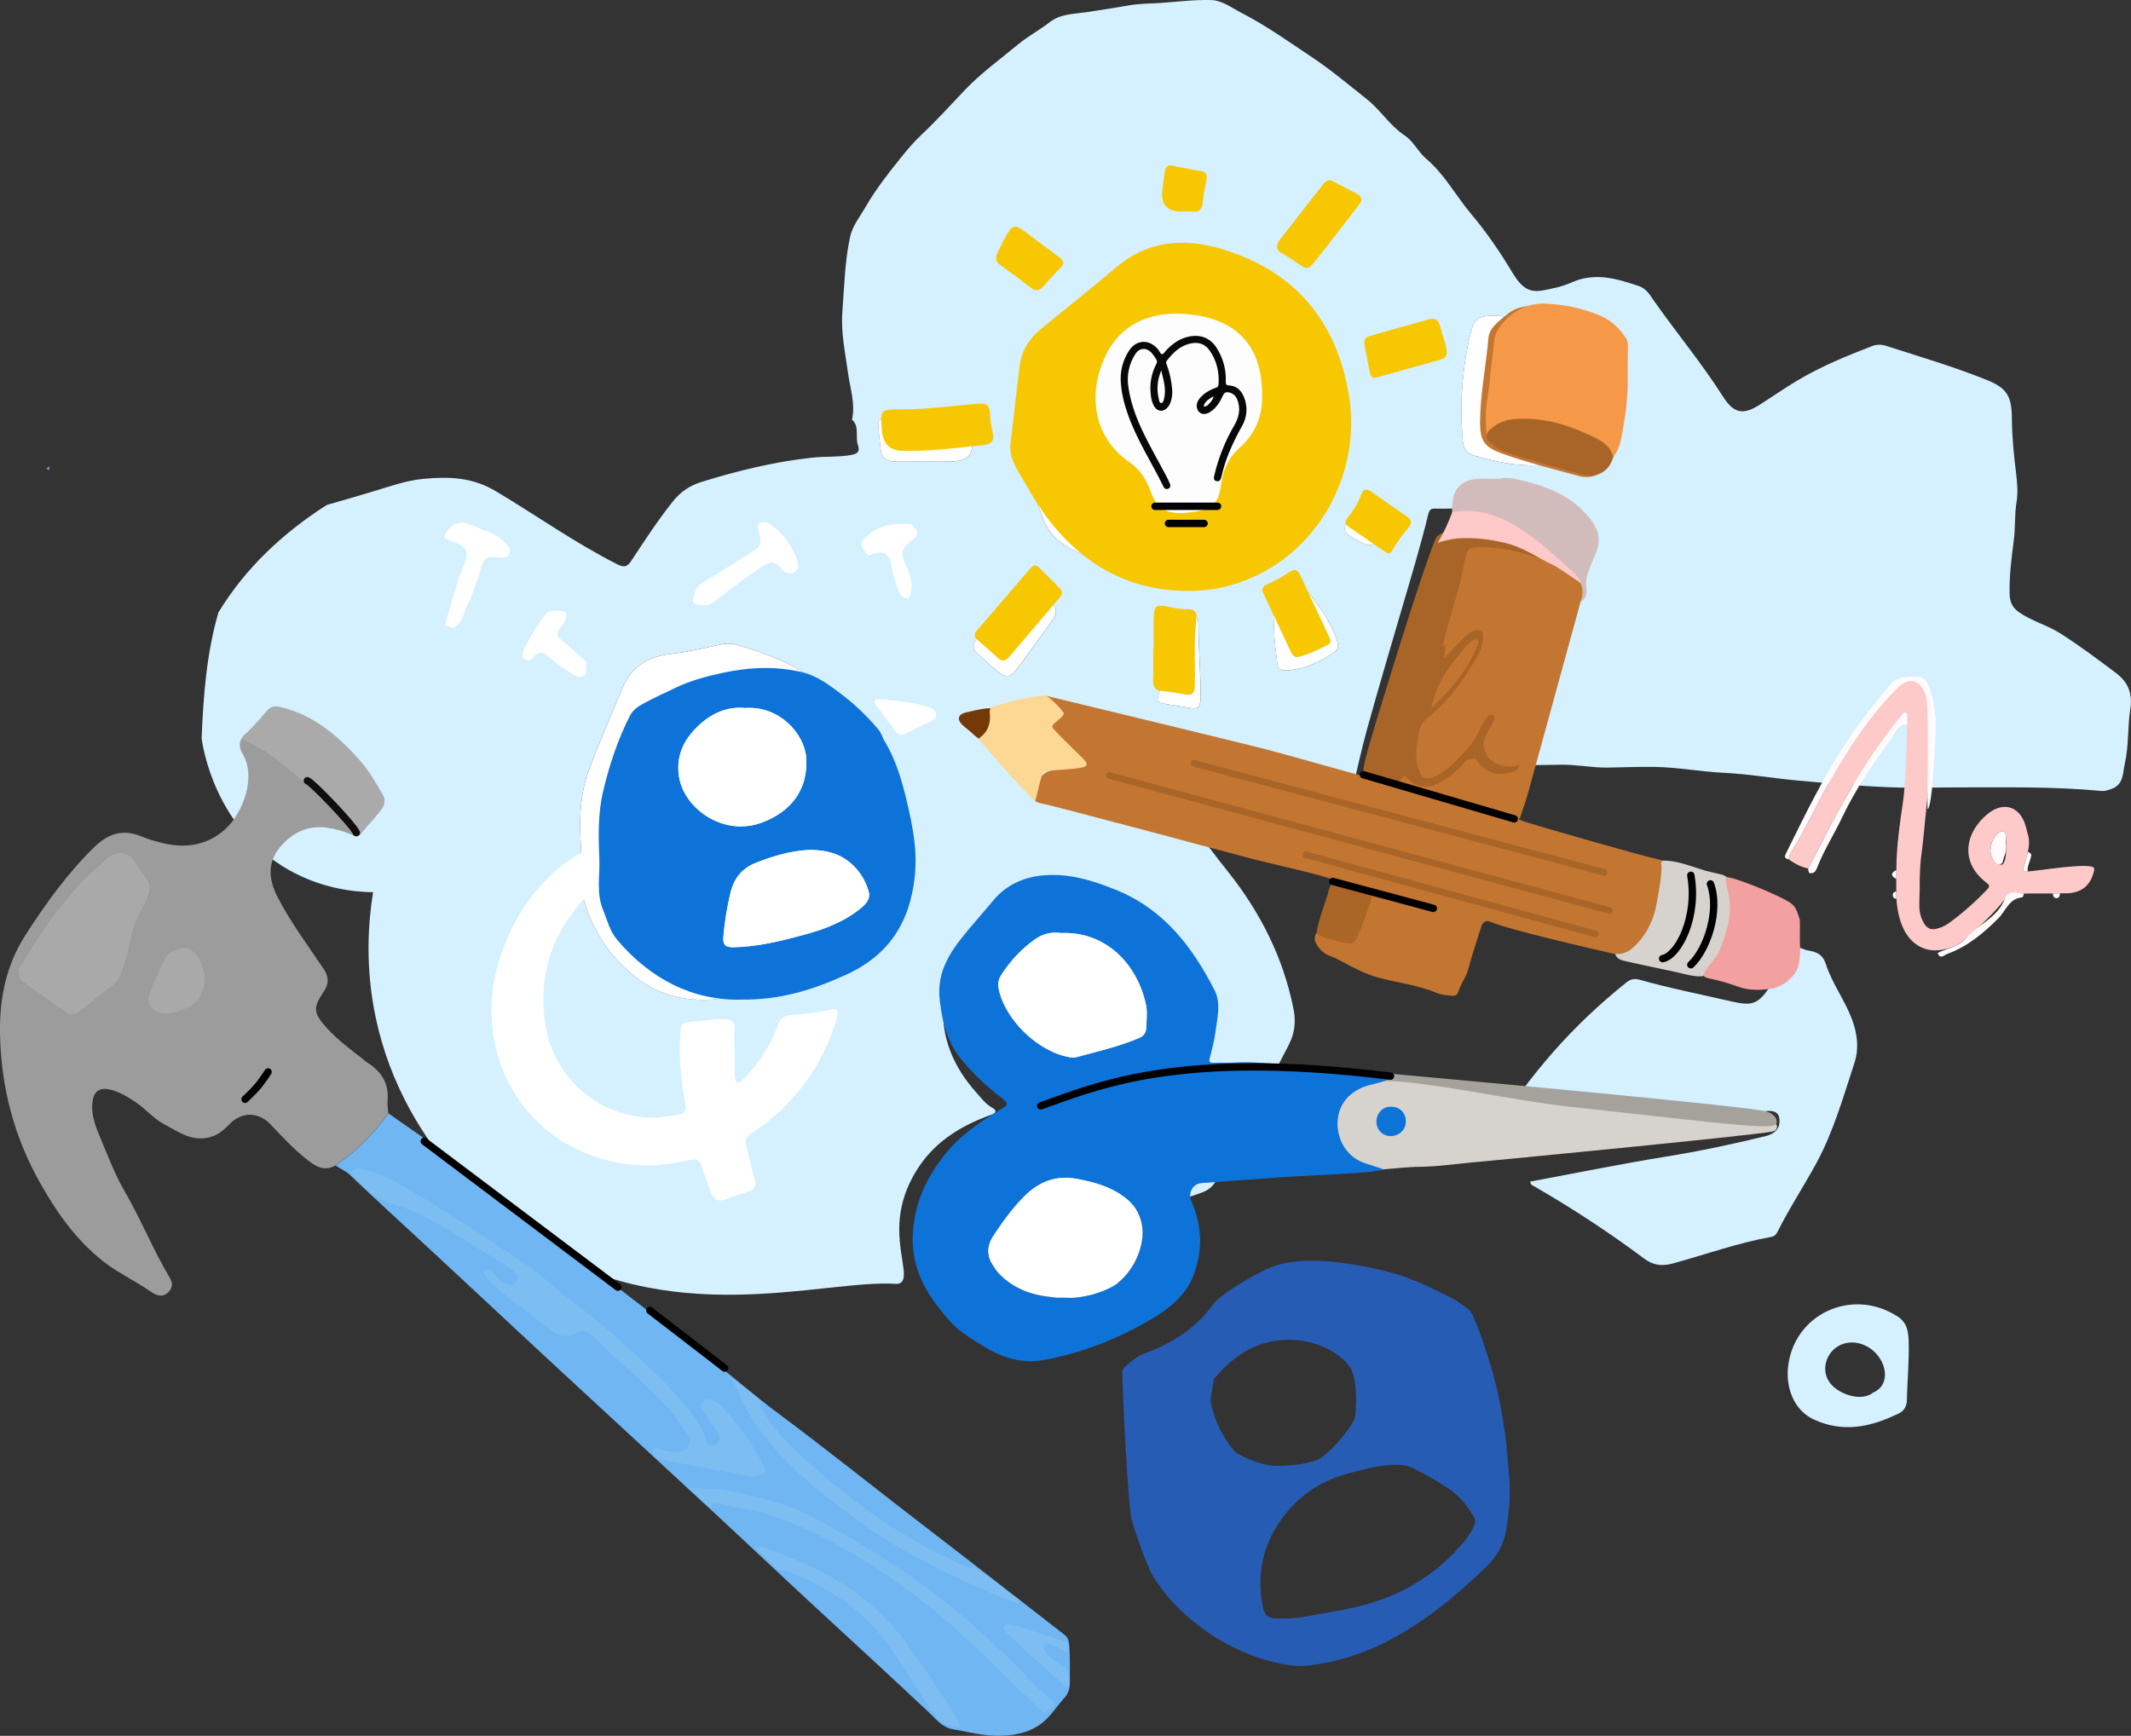 <svg width="869" height="708" xmlns="http://www.w3.org/2000/svg">
<rect width="100%" height="100%" fill="#333333" stroke="none"/>
<g clip-path="url(#clip0_3_109)">
<path d="M242.692 496.958C242.961 497.066 243.217 497.187 243.486 497.295C246.177 498.386 248.882 499.409 251.6 500.392C248.68 498.776 245.8 497.511 242.692 496.958Z" fill="#D5F0FF"></path>
<path d="M862.958 274.553C855.45 268.925 847.982 263.283 840.043 258.261C834.647 254.855 828.35 253.279 823.142 249.577C820.599 247.759 819.576 245.43 819.496 242.198C819.307 234.725 820.33 227.36 821.245 220.022C821.877 214.933 821.487 209.83 822.335 204.74C822.967 200.97 822.617 196.998 822.146 193.08C821.272 185.755 820.478 178.363 820.437 170.998C820.397 161.748 818.594 158.355 810.224 154.989C796.755 149.563 782.841 145.456 769.036 141.026C767.098 140.407 765.228 140.461 763.317 141.201C752.74 145.295 742.245 149.576 732.516 155.46C727.618 158.422 722.882 161.654 718.078 164.778C710.919 169.436 707.098 168.804 702.59 161.708C694.032 148.216 683.805 135.937 674.615 122.903C672.879 120.453 671.493 117.733 668.264 116.656C659.41 113.694 650.596 111.014 641.312 115.027C638.97 116.036 636.508 116.898 634.018 117.437C626.335 119.093 622.446 120.655 616.822 111.297C611.789 102.936 606.286 94.817 600.015 87.398C593.731 79.952 589.183 71.159 581.54 64.71C578.297 61.977 576.548 57.722 572.619 55.11C566.712 51.178 562.944 44.837 557.252 40.339C549.972 34.59 542.868 28.585 535.171 23.442C525.711 17.127 516.44 10.489 506.294 5.265C502.284 3.205 498.409 0.162 493.942 0.027C487.039 -0.188 480.122 0.741 473.206 1.198C469.062 1.481 464.863 1.454 460.773 2.127C454.919 3.097 449.066 4.107 443.186 4.955C438.059 5.695 432.408 5.669 428.209 8.94C423.984 12.239 419.248 14.717 415.13 18.137C407.864 24.169 400.181 29.689 393.627 36.542C387.72 42.709 382.015 49.105 375.785 54.935C372.582 57.924 369.784 61.303 367.133 64.602C362.06 70.917 357.027 77.353 352.964 84.422C350.676 88.394 347.622 92.137 346.653 96.621C344.486 106.611 344.311 116.858 343.517 127.023C342.845 135.6 344.702 143.989 345.859 152.417C346.72 158.651 348.886 164.751 347.433 171.16C350.622 174.001 348.685 178.04 349.815 181.393C350.541 183.561 350.393 184.974 347.218 185.553C341.889 186.509 336.547 186.078 331.219 186.657C315.785 188.34 300.849 191.976 286.087 196.554C281.378 198.008 277.489 200.58 274.273 204.659C268.204 212.334 262.862 220.467 257.52 228.613C255.825 231.211 254.533 231.588 251.721 230.161C234.497 221.436 218.767 210.247 202.243 200.364C192.515 194.548 182.772 194.319 172.384 195.342C165.791 195.988 159.561 198.196 153.29 200.095C146.63 202.115 139.942 204.04 133.254 205.965C115.318 217.424 99.951 231.831 89.065 249.819C84.234 266.434 82.916 283.871 82.216 301.213C82.956 306.154 87.894 335.87 114.753 352.997C129.81 362.597 144.827 363.822 152.147 363.903C150.196 375.886 148.756 394.09 153.25 415.229C164.997 470.501 207.639 500.203 214.192 504.633C272.12 543.694 335.269 521.72 365.262 523.645C365.626 523.672 366.393 523.726 367.133 523.295C371.143 521.019 365.41 510.086 366.985 496.326C368.263 485.096 373.82 477.139 375.543 474.702C377.992 471.255 380.952 468.091 384.491 465.25C390.371 460.51 397.005 457.279 404.029 454.748C406.263 453.953 406.707 452.97 404.634 451.812C401.889 450.291 400.033 447.746 398.108 445.592C388.837 435.224 383.549 423.012 384.706 408.888C385.258 402.169 388.783 396.406 394.152 392.071C395.606 390.899 397.449 390.064 399.064 391.882C400.665 393.673 400.248 395.437 398.593 397.026C397.88 397.712 397.166 398.385 396.507 399.099C394.664 401.078 393.183 403.273 392.376 405.912C391.851 407.622 391.475 408.713 393.883 409.399C396.655 410.18 397.409 413.425 395.309 415.553C393.533 417.357 393.533 419.296 393.264 421.504C392.834 425.193 395.283 427.549 396.521 430.512C399.319 437.163 403.881 441.902 409.613 446.157C414.054 449.456 417.848 450.627 422.612 447.531C423.594 446.898 424.94 446.83 426.07 446.386C428.156 445.565 429.838 446.251 430.591 448.15C431.371 450.116 430.335 451.705 428.398 452.566C427.281 453.051 426.137 453.482 424.98 453.845C424.078 454.128 423.352 454.451 423.594 455.582C424.536 460.039 421.266 460.685 418.252 461.237C412.049 462.395 406.303 464.604 401.069 468.104C393.479 473.18 387.532 479.886 381.827 486.941C373.766 496.918 373.699 507.878 376.619 519.485C377.292 522.137 378.826 522.689 381.221 521.989C386.59 520.414 391.999 518.946 397.341 517.29C410.972 513.062 424.267 507.905 437.723 503.166C454.96 497.107 472.708 492.569 489.945 486.47C492.663 485.514 494.52 484.019 495.92 481.515C506.133 463.311 515.915 444.892 525.469 426.324C528.066 421.288 528.51 416.603 527.461 411.392C523.262 390.536 513.978 372.13 500.777 355.555C495.18 348.513 489.77 341.296 484.415 334.066C482.087 330.929 482.141 326.176 484.146 323.873C488.371 319.013 493.848 319.457 497.938 325.018C500.037 327.859 502.123 330.7 504.114 333.622C505.029 334.955 506.254 335.735 507.748 335.762C510.91 335.816 514.139 336.355 517.221 335.453C519.4 334.82 520.881 335.332 522.455 336.88C527.003 341.377 531.807 342.185 537.472 339.708C539.315 338.913 540.849 337.176 543.339 338.577C544.388 339.169 545.101 337.688 545.196 336.476C545.37 334.066 546.393 332.154 548.021 330.323C549.623 328.519 550.578 326.23 551.143 323.793C553.175 315.041 555.032 306.221 557.427 297.564C562.11 280.679 567.088 263.876 572.013 247.045C575.579 234.887 579.239 222.782 582.253 210.476C582.59 209.116 582.832 207.393 584.837 207.446C591.538 207.635 598.239 206.948 604.94 207.85C609.017 208.389 613.148 209.668 617.239 208.618C620.374 207.81 623.429 208.766 624.72 211.715C625.864 214.313 624.909 217.747 622.433 218.097C617.037 218.864 611.587 221.423 606.111 218.083C604.577 217.154 602.679 216.845 601.011 216.104C598.441 214.96 597.243 215.633 596.113 218.366C588.322 237.203 583.114 256.915 576.265 276.061C572.363 286.967 568.865 298.022 565.285 309.036C563.98 313.048 564.115 313.196 568.205 313.075C577.961 312.779 587.73 313.775 597.472 312.442C599.975 312.105 602.612 312.348 605.128 312.711C608.048 313.142 610.888 312.994 613.821 312.684C621.329 311.877 628.905 312.092 636.44 311.917C642.805 311.769 649.237 313.183 655.696 313.075C662.02 312.981 668.385 312.698 674.669 312.792C684.102 312.94 693.494 314.744 702.94 315.202C713.153 315.7 723.205 317.464 733.364 318.38C745.703 319.497 758.042 320.601 770.422 321.086C779.895 321.463 789.381 321.154 798.854 321.154C818.244 321.18 837.648 320.75 856.997 322.621C858.37 322.742 859.594 322.258 860.886 321.827C866.134 320.076 865.582 315.283 866.497 311.311C868.166 304.04 867.56 296.527 868.717 289.202C869.673 283.17 868.018 278.35 862.945 274.553H862.958ZM434.049 136.368C434.924 135.008 436.296 134.025 437.709 135.075C439.485 136.408 442.607 136.677 442.338 139.949C442.271 140.649 441.934 141.336 441.733 142.036L441.759 142.063C443.388 142.346 443.536 139.155 445.285 140.326C447.29 141.659 449.012 143.41 450.802 145.052C451.152 145.362 451.125 146.224 450.56 146.21C446.604 146.089 445.823 149.994 443.455 151.838C442.123 152.875 441.181 152.942 439.916 152.108C439.109 151.569 438.301 151.03 437.454 150.546C429.326 145.901 428.949 144.379 434.049 136.368ZM349.949 375.967C341.849 373.799 333.896 371.093 325.661 369.356C323.387 368.871 323.979 366.003 323.508 364.361C322.62 361.304 321.517 361.668 319.31 362.812C316.565 364.24 314.076 366.488 310.55 365.909C309.259 365.694 308.949 366.784 309.003 367.862C309.097 369.693 308.559 371.686 307.267 372.52C304.293 374.446 303.688 376.923 303.769 380.208C303.849 383.44 301.414 385.312 298.063 385.689C292.842 386.281 288.16 384.477 283.625 382.403C277.866 379.778 272.039 377.179 267.222 372.884C265.083 370.972 263.952 368.858 265.782 366.192C267.195 364.132 272.228 362.745 274.112 363.943C275.565 364.872 276.318 366.273 275.255 367.996C274.313 369.531 274.892 370.299 276.291 371.187C281.714 374.607 287.581 376.95 293.636 378.876C294.74 379.226 296.556 379.764 297.081 377.973C297.552 376.344 297.471 374.823 295.318 373.813C290.797 371.672 286.639 368.858 283.1 365.263C282.67 364.832 281.983 364.455 281.862 363.943C280.544 358.221 276.116 359.177 272.053 359.231C269.16 359.271 266.67 357.09 263.576 357.723C262.176 358.006 261.261 358.248 261.315 359.864C261.517 365.344 260.898 370.81 262.136 376.277C264.046 384.706 268.823 389.997 277.462 391.694C280.732 392.34 281.526 394.333 280.261 397.672C283.463 398.938 286.491 399.745 290.07 398.332C292.102 397.524 294.363 398.103 296.543 400.217C298.776 402.371 302.638 401.307 305.693 400.755C310.039 399.961 314.533 399.611 318.422 396.945C319.929 395.921 321.826 396.743 322.674 398.601C323.455 400.324 322.351 401.132 320.844 401.361C309.232 403.165 298.225 407.986 286.168 407.784C276.803 407.622 268.406 405.266 260.871 399.745C249.676 391.532 242.154 380.774 238.251 367.444C237.404 364.563 237.754 361.601 237.646 358.719C237.081 344.097 234.686 329.475 239.853 314.96C243.903 303.556 248.976 292.622 253.457 281.433C257.238 271.981 263.845 267.875 273.466 266.744C280.194 265.963 286.854 264.428 293.488 262.947C295.978 262.381 298.238 262.354 300.647 263.068C310.241 265.922 319.714 269.073 328.164 274.661C332.026 277.219 332.026 277.259 327.976 279.279C322.459 282.026 318.812 286.065 318.516 292.515C318.637 299.22 321.692 303.407 328.205 305.683C329.012 305.966 329.429 306.343 329.51 307.151C333.708 306.356 335.821 308.389 337.597 312.092C343.006 323.375 346.114 335.426 349.828 347.275C350.609 349.765 349.936 351.368 346.976 351.987C343.719 352.674 340.598 353.953 336.709 355.205C340.611 356.74 343.45 356.646 346.397 354.613C350.636 351.691 350.891 351.879 352.452 356.673C353.771 360.725 355.117 364.778 356.301 368.871C357.794 374.028 355.117 377.354 349.949 375.967ZM387.222 188.273H376.982C373.08 188.26 369.178 188.206 365.276 188.273C361.885 188.327 359.597 187.048 359.153 183.493C358.736 180.248 358.44 176.99 358.171 173.732C357.942 170.971 359.692 169.975 361.818 170.944C363.473 171.698 364.441 171.348 365.72 170.581C368.828 168.696 371.883 169.181 374.493 171.389C376.229 172.856 377.79 173.112 379.835 172.385C383.63 171.052 387.384 171.092 391.205 172.722C393.318 173.624 394.637 175.011 395.336 177.03C398.028 184.826 395.525 188.273 387.222 188.273ZM429.232 252.97C424.522 259.473 419.799 265.949 415.063 272.439C412.21 276.33 410.394 276.694 406.72 273.745C403.867 271.456 401.244 268.912 398.539 266.448C397.826 265.788 397.126 265.115 397.045 264.024C396.803 260.819 403.787 252.902 407.231 252.862H407.245C410.73 254.882 411.457 251.421 413.004 249.455C413.367 248.984 413.556 248.365 413.865 247.84C417.673 241.538 421.32 240.771 427.631 244.918C430.981 247.126 431.519 249.806 429.232 252.97ZM489.542 285.271C489.474 288.287 488.492 289.243 485.734 288.812C481.778 288.179 477.848 287.56 473.906 286.887C472.291 286.604 471.712 285.917 472.291 284.086C473.812 279.225 475.036 274.257 476.489 269.369C477.202 266.973 477.499 264.859 475.063 263.216C473.22 261.964 474.336 261.102 475.521 260.173C477.781 258.396 480.593 258.934 484.052 258.275C482.249 257.063 481.118 256.363 480.082 255.568C477.727 253.764 478.4 252.068 480.432 250.586C482.827 248.85 484.805 250.856 486.945 251.421C488.64 251.879 488.721 253.185 488.721 254.599C488.694 264.832 489.811 275.024 489.542 285.271ZM492.192 233.864C486.568 235.533 480.782 236.368 475.09 235.937H475.076C465.213 236.785 456.817 232.49 448.191 229.245C445.002 228.047 441.961 226.431 438.88 224.977C432.663 222.042 427.779 218.164 425.168 211.203C420.23 198.008 416.126 184.732 416.059 170.5C416.059 168.898 416.166 167.43 417.202 166.016C418.615 164.091 419.84 161.883 422.665 162.731C425.558 163.606 427.415 165.599 427.819 168.763C428.29 172.452 427.254 176.034 427.012 179.669C425.949 195.786 438.234 209.924 451.515 215.364C470.165 222.998 487.994 220.965 504.828 210.193C510.546 206.544 514.718 201.266 518.391 195.584C520.733 191.949 523.962 190.831 527.716 191.949C532.803 193.47 534.606 199.018 532.076 203.69C523.33 219.847 509.214 228.801 492.192 233.864ZM544.254 265.869C538.414 270.043 532.063 272.91 524.783 273.409C522.495 273.557 521.029 273.005 520.813 270.379C520.477 266.151 519.643 261.937 519.602 257.723C519.562 253.212 519.064 248.742 518.795 244.258C518.728 243.154 518.701 241.969 520.315 241.875C521.5 241.808 522.805 241.983 522.98 243.248C523.599 247.772 526.344 246.843 529.25 245.874C528.725 244.326 527.555 243.235 526.72 241.929C525.738 240.407 525.496 238.468 526.99 237.257C528.618 235.951 530.058 236.812 531.242 238.468C536.53 245.874 542.666 252.727 545.37 261.748C545.936 263.607 545.693 264.832 544.254 265.869ZM557.333 222.163C554.978 221.153 552.637 220.049 550.497 218.662C548.963 217.666 547.658 216.185 548.829 214.044C549.986 211.944 551.735 211.553 553.767 212.549C555.839 213.573 557.858 214.704 559.836 215.902C561.033 216.629 561.558 217.895 561.854 218.932C561.706 221.328 559.311 222.998 557.333 222.163ZM644.743 179.589C643.989 182.43 642.805 185.122 640.975 187.465C639.697 189.108 638.136 189.943 635.929 189.781C633.507 189.606 631.045 189.741 627.802 189.741H627.788C619.244 190.225 610.215 188.475 601.293 185.876C598.037 184.92 596.759 182.807 596.476 179.481C595.75 171.092 595.777 162.704 596.597 154.356C597.297 147.355 598.4 140.407 600.378 133.608C601.334 130.336 603.635 129.178 606.555 128.895C612.677 128.303 618.342 129.972 623.846 132.557C627.21 134.133 625.393 137.027 625.555 139.168C625.703 141.148 623.994 142.817 621.37 142.817C618.342 142.804 615.315 142.575 612.274 143.369C610.349 143.881 609.192 144.864 608.627 146.547C606.017 154.302 603.89 162.408 604.146 170.433C604.442 179.602 610.753 183.924 621.208 182.12C623.24 181.77 625.218 181.11 627.021 180.033C627.64 179.656 628.3 179.185 628.986 179.077C632.377 178.565 635.768 178.471 637.584 174.526C638.19 173.22 640.652 173.031 642.227 174.284C643.882 175.603 645.348 177.273 644.743 179.589Z" fill="#D5F0FF"></path>
<path d="M623.994 481.932C642.603 478.472 661.038 474.715 679.58 471.713C693.144 469.518 706.533 466.677 719.867 463.419C724.093 462.382 725.882 460.16 725.654 456.646C725.506 454.451 724.443 453.415 722.249 453.145C719.316 452.795 716.813 454.371 714.055 454.748C713.22 454.855 711.996 455.488 711.646 455.151C707.838 451.462 703.801 453.953 699.939 454.667C684.788 457.454 669.354 458.383 654.323 461.924C642.509 464.711 630.601 467.094 618.732 469.612C615.651 470.259 612.529 470.703 609.434 471.295C608.412 471.484 607.645 471.268 607.631 470.151C607.604 467.62 607.241 465.129 608.708 462.692C615.961 450.668 624.249 439.452 633.534 428.909C642.603 418.636 652.48 409.292 663.178 400.755C664.86 399.409 666.353 398.978 668.479 399.57C680.993 403.098 693.749 405.616 706.412 408.524C714.539 410.382 717.015 409.48 721.738 402.492C724.873 397.847 728.062 393.242 731.063 388.516C732.166 386.779 733.189 386.025 735.194 387.008C736.163 387.479 737.28 387.681 738.356 387.883C741.437 388.462 743.483 389.849 744.546 393.161C747.156 401.307 752.525 408.201 755.418 416.293C757.477 422.069 758.082 427.805 756.239 433.46C751.691 447.356 747.694 461.493 740.684 474.433C735.571 483.858 729.637 492.825 724.846 502.439C724.348 503.448 723.595 504.256 722.397 504.472C708.726 506.922 695.647 511.621 682.298 515.297C677.818 516.536 674.238 516.159 670.43 513.318C656.086 502.6 641.123 492.798 625.595 483.844C625.003 483.508 624.169 483.373 624.021 481.932H623.994Z" fill="#D5F0FF"></path>
<path d="M772.926 577.132C762.215 582.181 751.396 584.268 739.905 579.084C731.199 575.152 728.413 565.754 729.099 558.08C731.118 535.958 755.379 524.809 773.975 537.062C777.945 539.674 778.227 543.686 778.335 547.281C778.591 555.144 777.756 563.048 777.622 570.938C777.554 574.304 775.886 576.082 772.939 577.132H772.926ZM763.829 567.989C769.239 565.808 769.938 559.534 766.79 554.363C763.116 548.331 755.54 545.746 749.849 548.91C744.789 551.711 742.757 558.268 745.597 563.088C748.839 568.622 759.093 572.002 763.829 567.989Z" fill="#D5F0FF"></path>
<path d="M684.613 385.944C689.336 382.713 693.965 380.585 698.513 378.297C699.522 377.785 700.504 377.475 701.662 377.758C705.416 378.687 709.157 379.724 712.951 380.451C715.629 380.962 715.521 382.255 714.297 383.979C707.488 393.538 711.336 392.138 699.724 390.078C695.687 389.364 691.731 388.126 687.748 387.089C686.833 386.846 685.958 386.443 684.613 385.944Z" fill="#D5F0FF"></path>
<path d="M470.582 520.508C466.263 523.335 462.387 525.921 458.445 528.411C457.88 528.761 456.965 528.883 456.319 528.708C449.402 526.836 442.513 528.977 435.597 528.788C432.825 528.708 430.12 530.027 427.321 529.314C429.259 528.586 468.658 520.414 470.582 520.508Z" fill="#D5F0FF"></path>
<path d="M329.51 307.151C333.708 306.37 335.821 308.403 337.597 312.105C343.006 323.389 346.114 335.439 349.828 347.288C350.609 349.779 349.949 351.381 346.976 352.001C343.719 352.687 340.584 353.966 336.709 355.219C340.624 356.753 343.45 356.659 346.397 354.626C350.622 351.704 350.891 351.893 352.452 356.686C353.771 360.739 355.117 364.792 356.301 368.885C357.794 374.028 355.117 377.354 349.949 375.981C341.849 373.813 333.896 371.107 325.661 369.37C323.387 368.885 323.993 366.017 323.508 364.374C322.62 361.304 321.517 361.668 319.31 362.826C316.565 364.253 314.076 366.502 310.55 365.923C309.259 365.707 308.949 366.811 309.003 367.875C309.084 369.693 308.545 371.699 307.267 372.534C304.293 374.459 303.688 376.937 303.769 380.222C303.849 383.453 301.4 385.325 298.063 385.702C292.842 386.294 288.16 384.49 283.625 382.417C277.866 379.791 272.039 377.193 267.222 372.897C265.083 370.985 263.952 368.885 265.782 366.206C267.195 364.145 272.241 362.759 274.112 363.957C275.565 364.886 276.318 366.3 275.255 368.01C274.313 369.545 274.892 370.326 276.291 371.201C281.701 374.621 287.581 376.95 293.636 378.889C294.753 379.239 296.57 379.778 297.081 377.987C297.552 376.344 297.458 374.836 295.318 373.826C290.797 371.686 286.653 368.885 283.1 365.276C282.67 364.846 281.983 364.455 281.862 363.957C280.544 358.235 276.117 359.191 272.053 359.244C269.146 359.285 266.657 357.104 263.576 357.736C262.176 358.019 261.261 358.262 261.315 359.877C261.517 365.344 260.898 370.824 262.136 376.29C264.06 384.719 268.823 390.011 277.462 391.707C280.732 392.353 281.526 394.346 280.261 397.685C283.45 398.951 286.491 399.759 290.07 398.345C292.102 397.537 294.363 398.13 296.543 400.23C298.763 402.384 302.638 401.321 305.693 400.769C310.039 399.974 314.52 399.624 318.422 396.958C319.916 395.935 321.826 396.743 322.674 398.614C323.455 400.351 322.351 401.146 320.844 401.375C309.232 403.165 298.225 407.999 286.168 407.797C276.816 407.636 268.406 405.279 260.871 399.759C249.676 391.546 242.154 380.787 238.251 367.458C237.404 364.576 237.767 361.614 237.646 358.733C237.081 344.11 234.686 329.488 239.853 314.973C243.916 303.569 248.989 292.636 253.457 281.447C257.238 271.995 263.845 267.888 273.466 266.757C280.194 265.963 286.854 264.441 293.488 262.96C295.978 262.408 298.252 262.368 300.647 263.081C310.254 265.936 319.727 269.087 328.164 274.674C332.026 277.219 332.026 277.273 327.976 279.293C322.472 282.039 318.812 286.065 318.516 292.528C315.085 292.865 315.112 289.633 313.807 287.816C309.474 290.67 308.101 290.387 305.074 286.281C303.917 284.719 302.719 283.063 299.57 282.093C301.535 284.651 302.409 286.617 302.961 288.704C303.405 290.374 303.109 291.963 301.468 292.838C299.759 293.74 298.13 293.336 296.906 291.815C296.381 291.155 295.762 290.468 295.52 289.687C294.524 286.523 292.021 284.975 289.169 284.167C282.266 282.228 276.063 281.784 270.223 288.031C261.49 297.362 257.87 308.834 254.116 320.413C253.86 321.221 253.874 322.096 255.004 322.46C257.345 323.214 261.719 321.019 262.513 318.609C264.275 313.156 265.93 307.649 268.743 302.626C269.752 300.822 271.219 298.843 273.681 300.284C275.968 301.617 275.524 303.757 274.475 305.764C272.43 309.668 271.084 313.842 269.523 317.949C268.514 320.602 269.281 321.342 272.012 321.127C279.763 320.521 287.541 320.251 295.278 319.524C300.835 318.999 306.366 318.272 311.963 318.138C313.174 318.111 315.664 318.474 314.843 316.212C313.215 311.688 316.296 310.382 319.229 309.386C322.526 308.268 326.079 307.864 329.523 307.151H329.51ZM254.681 369.558C254.681 366.34 254.52 363.109 254.722 359.891C254.923 356.821 253.04 357.036 251.008 357.036C248.168 357.036 248.653 359.042 248.962 360.604C249.649 364.132 251.869 366.879 254.681 369.558ZM319.835 317.761C323.845 316.71 328.03 318.178 331.945 316.872C333.735 316.279 337.408 317.828 337.045 315.189C336.615 312.011 333.372 314.569 331.488 314.637C327.451 314.771 323.387 315.377 319.835 317.774V317.761Z" fill="white"></path>
<path d="M475.09 235.937C465.227 236.785 456.83 232.504 448.205 229.245C445.016 228.047 441.975 226.445 438.893 224.977C432.677 222.042 427.792 218.164 425.182 211.203C420.23 198.008 416.139 184.732 416.072 170.5C416.072 168.898 416.18 167.43 417.216 166.016C418.629 164.091 419.853 161.883 422.679 162.731C425.558 163.593 427.429 165.599 427.833 168.763C428.304 172.452 427.267 176.034 427.025 179.669C425.949 195.8 438.247 209.924 451.529 215.364C470.192 222.998 488.008 220.965 504.841 210.193C510.546 206.544 514.731 201.266 518.405 195.584C520.746 191.962 523.975 190.818 527.73 191.949C532.803 193.47 534.619 199.004 532.089 203.69C523.356 219.847 509.241 228.788 492.206 233.864C486.595 235.533 480.795 236.368 475.103 235.937H475.09Z" fill="white"></path>
<path d="M329.51 307.151C326.065 307.864 322.526 308.268 319.216 309.386C316.283 310.382 313.201 311.688 314.829 316.212C315.637 318.461 313.161 318.111 311.95 318.137C306.352 318.272 300.822 318.999 295.264 319.524C287.527 320.251 279.75 320.521 271.999 321.127C269.267 321.342 268.5 320.601 269.51 317.949C271.07 313.856 272.416 309.668 274.461 305.764C275.511 303.757 275.942 301.617 273.668 300.284C271.192 298.843 269.738 300.822 268.729 302.626C265.917 307.649 264.275 313.156 262.499 318.609C261.719 321.019 257.332 323.214 254.991 322.46C253.847 322.096 253.833 321.221 254.103 320.413C257.857 308.834 261.476 297.348 270.209 288.031C276.063 281.784 282.252 282.214 289.155 284.167C292.008 284.975 294.511 286.51 295.507 289.687C295.749 290.468 296.354 291.155 296.893 291.815C298.13 293.349 299.745 293.753 301.454 292.838C303.096 291.976 303.392 290.374 302.948 288.704C302.396 286.631 301.521 284.651 299.557 282.093C302.705 283.063 303.89 284.719 305.06 286.281C308.101 290.387 309.46 290.67 313.793 287.816C315.098 289.633 315.072 292.865 318.503 292.528C318.624 299.233 321.678 303.421 328.191 305.696C328.998 305.979 329.416 306.356 329.496 307.164H329.51V307.151Z" fill="#C1E9FE"></path>
<path d="M627.788 189.741C619.244 190.212 610.215 188.462 601.293 185.863C598.037 184.907 596.759 182.793 596.476 179.467C595.75 171.079 595.763 162.691 596.597 154.343C597.284 147.341 598.4 140.394 600.378 133.594C601.334 130.322 603.621 129.164 606.555 128.881C612.677 128.289 618.342 129.959 623.846 132.544C627.223 134.119 625.393 137.027 625.555 139.155C625.703 141.134 623.98 142.817 621.37 142.804C618.342 142.804 615.315 142.561 612.274 143.356C610.349 143.867 609.192 144.85 608.627 146.533C606.017 154.289 603.891 162.381 604.146 170.419C604.442 179.589 610.753 183.911 621.208 182.106C623.24 181.756 625.218 181.097 627.021 180.019C627.654 179.642 628.3 179.171 628.986 179.063C632.377 178.538 635.768 178.458 637.584 174.512C638.19 173.206 640.652 173.018 642.227 174.27C643.895 175.603 645.362 177.259 644.743 179.575C644.003 182.403 642.819 185.095 640.975 187.452C639.697 189.094 638.122 189.929 635.929 189.768C633.494 189.593 631.045 189.727 627.802 189.727H627.788V189.741Z" fill="white"></path>
<path d="M529.237 245.874C528.699 244.325 527.541 243.221 526.707 241.915C525.725 240.394 525.483 238.455 526.976 237.243C528.591 235.937 530.044 236.812 531.228 238.455C536.516 245.86 542.652 252.727 545.357 261.735C545.909 263.593 545.68 264.818 544.24 265.855C538.4 270.043 532.049 272.91 524.769 273.395C522.495 273.543 521.015 272.991 520.8 270.366C520.463 266.138 519.629 261.937 519.589 257.709C519.548 253.185 519.051 248.728 518.781 244.245C518.714 243.141 518.687 241.956 520.302 241.861C521.486 241.794 522.791 241.969 522.966 243.235C523.585 247.759 526.33 246.83 529.237 245.86V245.874Z" fill="white"></path>
<path d="M376.956 188.26C373.053 188.26 369.151 188.206 365.249 188.26C361.871 188.327 359.584 187.034 359.126 183.48C358.709 180.235 358.413 176.976 358.144 173.718C357.915 170.958 359.665 169.961 361.791 170.931C363.446 171.685 364.415 171.335 365.693 170.567C368.788 168.696 371.856 169.181 374.466 171.375C376.202 172.843 377.749 173.085 379.808 172.372C383.616 171.039 387.37 171.079 391.178 172.708C393.291 173.61 394.61 174.997 395.309 177.017C398.001 184.799 395.498 188.246 387.196 188.26H376.942H376.956Z" fill="white"></path>
<path d="M407.218 252.862C410.703 254.868 411.43 251.408 412.977 249.442C413.354 248.971 413.529 248.351 413.838 247.826C417.646 241.538 421.293 240.757 427.604 244.904C430.954 247.113 431.493 249.792 429.205 252.956C424.495 259.46 419.759 265.936 415.036 272.426C412.197 276.317 410.38 276.694 406.693 273.732C403.854 271.443 401.217 268.898 398.512 266.434C397.799 265.788 397.099 265.101 397.018 264.01C396.776 260.806 403.773 252.889 407.205 252.848H407.218V252.862Z" fill="white"></path>
<path d="M484.038 258.275C482.222 257.036 481.091 256.349 480.055 255.555C477.7 253.751 478.373 252.041 480.405 250.573C482.8 248.836 484.778 250.842 486.918 251.408C488.613 251.852 488.694 253.172 488.694 254.585C488.667 264.818 489.784 275.011 489.515 285.257C489.434 288.273 488.465 289.243 485.707 288.799C481.764 288.179 477.821 287.546 473.879 286.873C472.278 286.604 471.699 285.904 472.264 284.073C473.798 279.212 475.009 274.244 476.462 269.356C477.176 266.973 477.472 264.845 475.036 263.203C473.193 261.964 474.323 261.089 475.494 260.16C477.754 258.382 480.566 258.921 484.025 258.261L484.038 258.275Z" fill="white"></path>
<path d="M441.759 142.063C443.388 142.346 443.536 139.168 445.285 140.34C447.29 141.673 449.012 143.437 450.802 145.066C451.138 145.375 451.125 146.251 450.56 146.224C446.604 146.103 445.823 149.994 443.455 151.852C442.123 152.889 441.181 152.956 439.916 152.121C439.109 151.583 438.301 151.03 437.454 150.559C429.326 145.914 428.949 144.393 434.049 136.381C434.924 135.008 436.31 134.025 437.709 135.089C439.485 136.422 442.607 136.691 442.338 139.963C442.284 140.676 441.948 141.363 441.733 142.05C441.638 142.157 441.544 142.265 441.45 142.373C441.558 142.279 441.652 142.171 441.759 142.077V142.063Z" fill="white"></path>
<path d="M561.841 218.932C561.693 221.328 559.297 222.998 557.319 222.163C554.965 221.167 552.623 220.049 550.484 218.662C548.95 217.679 547.645 216.198 548.815 214.044C549.959 211.93 551.722 211.553 553.754 212.549C555.826 213.559 557.844 214.704 559.822 215.902C561.02 216.629 561.545 217.895 561.841 218.932Z" fill="white"></path>
<path d="M254.681 369.545C251.869 366.879 249.649 364.132 248.962 360.591C248.666 359.029 248.182 357.023 251.008 357.023C253.04 357.023 254.923 356.807 254.722 359.877C254.52 363.082 254.681 366.313 254.681 369.545Z" fill="#D5F0FF"></path>
<path d="M319.835 317.747C323.387 315.35 327.451 314.744 331.488 314.61C333.372 314.542 336.615 311.998 337.045 315.162C337.408 317.801 333.735 316.252 331.945 316.845C328.03 318.151 323.845 316.683 319.835 317.734V317.747Z" fill="#C1E9FE"></path>
<path d="M441.759 142.063C441.652 142.157 441.558 142.265 441.45 142.359C441.544 142.252 441.638 142.144 441.733 142.036L441.759 142.063Z" fill="#D5F0FF"></path>
<path d="M773.274 363.647V358.517C773.288 357.292 773.301 356.067 773.328 354.841C773.288 345.255 774.768 335.816 776.114 326.351C776.584 322.998 776.692 319.605 776.988 316.239C777.486 310.719 777.755 293.201 777.715 292.097C777.688 291.518 777.795 290.764 777.002 290.616C776.329 290.495 775.979 291.074 775.589 291.559C764.272 305.494 754.826 320.628 746.537 336.516C743.469 342.414 740.428 348.325 737.36 354.222C734.333 353.657 731.749 352.162 729.273 350.425C730.094 347.153 732.355 344.676 733.916 341.808C738.571 333.258 742.796 324.466 747.654 316.024C755.028 303.232 763.29 291.02 773.813 280.531C778.428 275.94 782.895 277.111 785.237 283.17C786.972 287.627 786.999 292.232 787.309 296.85C787.309 301.495 787.282 306.141 787.282 310.786C787.255 312.011 784.214 344.016 783.676 347.517C782.868 352.701 782.828 357.992 782.828 362.893C782.761 369.181 782.061 371.78 784.295 376.061C785.533 378.418 787.094 379.414 789.529 378.849C791.292 378.431 792.987 377.758 794.521 376.654C800.267 372.52 805.515 367.835 810.399 362.718C811.731 361.331 811.032 360.793 809.901 359.918C798.868 351.368 801.559 339.277 810.588 331.938C817.221 326.566 824.017 329.044 826.156 337.324C826.398 338.267 826.654 339.209 826.91 340.152C827.663 342.589 827.475 345.08 826.937 347.49C826.398 349.469 825.968 351.502 825.282 353.441C824.663 355.178 825.174 355.703 826.869 355.42C830.032 355.407 852.974 351.421 853.97 354.114C853.97 354.478 854.01 354.855 853.929 355.192C852.516 361.331 848.614 364.388 842.223 364.361C841.496 364.361 840.783 364.361 840.056 364.361C839.074 364.361 838.105 364.401 837.123 364.415C833.207 364.415 829.305 364.428 825.389 364.442C822.429 364.24 819.67 364.213 817.437 366.879C813.884 371.699 806.134 379.104 801.707 382.699C798.773 386.079 789.987 389.432 783.756 386.51C772.709 381.609 773.288 364.603 773.274 363.634V363.661V363.647ZM817.908 340.381C817.746 339.384 817.221 338.563 815.862 339.169C812.391 340.717 810.413 347.167 812.566 350.264C813.252 351.246 814.153 351.825 815.311 352.472C818.984 354.518 818.096 341.566 817.908 340.381Z" fill="#FDC9C9"></path>
<path d="M786.044 330.013C785.721 325.395 786.972 287.654 785.237 283.197C782.882 277.152 778.414 275.967 773.812 280.558C763.29 291.047 755.028 303.259 747.654 316.051C742.796 324.479 738.558 333.272 733.915 341.835C732.355 344.703 730.094 347.18 729.273 350.452C727.214 350.075 727.914 348.863 728.479 347.732C736.432 331.615 744.25 315.445 754.422 300.513C759.495 293.067 765.093 286.092 770.893 279.252C773.786 275.832 778.051 275.846 781.967 276.021C785.613 276.182 786.474 279.427 787.47 282.43C788.6 285.809 788.695 289.337 789.368 292.784C789.69 294.413 788.264 329.421 786.057 330.013H786.044Z" fill="#FFFBFB"></path>
<path d="M737.36 354.236C740.415 348.338 743.456 342.427 746.537 336.53C754.826 320.642 764.259 305.494 775.589 291.572C775.979 291.087 776.329 290.509 777.002 290.63C777.795 290.778 777.688 291.532 777.715 292.111C777.755 293.215 777.742 294.305 777.755 295.41C773.974 295.248 773.072 298.776 771.511 300.876C763.855 311.23 756.643 321.975 751.099 333.608C747.842 340.435 743.752 346.817 741.02 353.886C740.549 355.097 739.877 356.161 738.491 356.175C737.28 356.188 737.441 355.07 737.374 354.236H737.36Z" fill="#FFFBFB"></path>
<path d="M790.175 388.651C794.091 386.793 798.773 386.092 801.707 382.713C806.605 377.071 814.436 374.378 817.437 366.892C819.078 362.785 822.429 364.253 825.389 364.455C825.147 364.994 824.932 365.977 824.649 366.003C819.307 366.434 817.975 371.443 814.974 374.473C808.852 380.653 802.258 386.133 793.97 389.108C792.933 389.485 791.063 391.546 790.175 388.651Z" fill="#FFFBFB"></path>
<path d="M826.869 355.434C825.16 355.717 824.649 355.192 825.282 353.455C825.968 351.516 826.398 349.496 826.937 347.503C828.982 348.002 828.255 349.348 827.892 350.6C827.421 352.189 826.641 353.697 826.869 355.434Z" fill="#FFFBFB"></path>
<path d="M773.328 354.842C773.315 356.067 773.301 357.292 773.274 358.517C770.987 357.265 770.946 356.04 773.328 354.842Z" fill="#FFFBFB"></path>
<path d="M837.123 364.428C838.105 364.415 839.074 364.388 840.056 364.374C839.962 365.398 839.706 366.421 838.441 366.313C837.459 366.232 837.19 365.33 837.123 364.428Z" fill="#FFFBFB"></path>
<path d="M773.274 363.647C773.288 364.63 773.301 365.6 773.328 366.582C772.548 366.502 771.956 366.219 771.888 365.317C771.808 364.307 772.252 363.741 773.274 363.647Z" fill="#FFFBFB"></path>
<path d="M817.962 343.612C818.271 346.009 817.961 347.948 817.168 349.739C816.724 350.735 817.02 352.499 815.324 352.485C814.005 352.485 813.265 351.26 812.579 350.277C810.426 347.194 812.404 340.731 815.876 339.182C817.235 338.577 817.76 339.384 817.921 340.394C818.11 341.579 817.962 342.818 817.962 343.626V343.612Z" fill="#FFFBFB"></path>
<path d="M604.684 473.719C595.521 474.406 586.411 475.981 577.194 475.941C575.862 475.941 566.671 476.681 564.101 476.95C560.562 477.314 557.064 478.458 553.444 477.772C552.704 477.826 551.977 477.866 551.237 477.92C550.861 478.014 550.578 477.906 550.376 477.61C550.147 477.287 551.197 476.748 550.416 476.641C537.889 474.836 532.937 455.407 543.594 446.332C548.546 442.266 554.709 441.525 560.63 440.139C571.906 439.775 583.02 441.297 594.068 443.195C618.706 447.423 643.384 451.22 668.318 453.374C685.07 454.815 701.796 456.754 718.522 458.477C720.486 458.679 722.411 458.167 724.348 458.531C725.236 460.268 724.133 461.264 722.774 461.52C713.314 463.324 605.788 473.625 604.684 473.719Z" fill="#D6D3CE"></path>
<path d="M724.281 458.612C723.205 459.622 717.149 459.433 713.705 459.177C702.213 458.316 690.749 456.956 679.284 455.717C666.38 454.33 653.476 452.876 640.571 451.449C621.76 449.348 603.218 445.417 584.5 442.778C576.494 441.647 568.34 440.448 560.145 441.095C559.365 440.341 559.378 439.519 559.889 438.631C562.796 437.257 565.783 437.042 568.838 438.092C569.268 438.132 718.831 451.624 720.675 453.455C721.146 453.522 725.627 455.38 724.268 458.625H724.281V458.612Z" fill="#A5A19B"></path>
<path d="M426.379 283.736C433.807 285.527 511.112 304.229 516.588 305.696C525.536 308.093 551.21 315.323 555.059 316.347C557.198 316.912 556.875 315.189 557.171 314.26C561.975 298.978 566.752 283.696 571.435 268.386C573.911 260.267 576.602 252.216 578.701 243.949C580.356 237.418 583.33 231.238 584.958 224.641C586.008 220.399 589.708 219.389 593.139 219.134C611.614 217.774 627.681 223.738 641.648 235.749C644.07 237.822 644.42 239.963 643.707 243.114C640.02 259.446 634.826 275.361 630.668 291.559C627.358 304.444 624.034 317.343 619.661 329.946C618.235 334.079 618.652 334.201 622.742 335.466C632.081 338.334 668.089 348.688 676.835 350.668C679.325 351.233 680.253 352.297 680.159 354.828C679.648 367.687 677.441 379.778 666.259 388.22C664.267 389.728 662.585 389.997 660.002 389.432C648.699 386.954 613.969 378.781 608.237 376.169C605.801 375.065 604.671 375.981 603.985 378.175C602.235 383.777 600.271 389.324 598.831 395.019C597.943 398.547 595.615 401.307 594.606 404.714C594.243 405.926 593.139 406.316 591.942 406.141C590.017 405.858 587.945 405.858 586.209 405.118C578.324 401.765 569.833 400.863 561.693 398.628C556.66 397.241 551.924 394.656 547.268 392.192C545.653 391.344 544.065 390.549 542.37 389.916C539.746 388.933 537.876 387.089 536.611 384.625C535.871 383.184 535.965 382.134 536.907 380.451C539.854 375.146 542.962 370.043 543.863 364.105C544.092 362.584 544.644 360.093 542.693 358.531C541.334 357.44 515.054 351.462 511.596 350.56C498.934 347.261 429.622 328.532 424.643 327.697C421.71 327.199 420.486 325.503 421.293 322.54C421.32 322.419 421.428 322.325 421.454 322.217C423.163 316.495 426.945 313.6 432.798 313.56C434.507 313.56 440.993 313.088 441.383 311.446C441.746 309.911 430.995 299.637 426.581 295.477C425.303 294.265 426.581 292.946 427.308 291.895C428.29 290.482 428.976 289.176 427.483 287.667C426.823 287.008 425.693 286.308 426.164 285.271C426.81 283.857 424.765 284.153 426.393 283.776V283.736H426.379Z" fill="#C37631"></path>
<mask id="mask0_3_109" x="421" y="218" width="260" height="189">
<path d="M426.379 283.736C433.807 285.527 511.112 304.229 516.588 305.696C525.536 308.093 551.21 315.323 555.059 316.347C557.198 316.912 556.875 315.189 557.171 314.26C561.975 298.978 566.752 283.696 571.435 268.386C573.911 260.267 576.602 252.216 578.701 243.949C580.356 237.418 583.33 231.238 584.958 224.641C586.008 220.399 589.708 219.389 593.139 219.134C611.614 217.774 627.681 223.738 641.648 235.749C644.07 237.822 644.42 239.963 643.707 243.114C640.02 259.446 634.826 275.361 630.668 291.559C627.358 304.444 624.034 317.343 619.661 329.946C618.235 334.079 618.652 334.201 622.742 335.466C632.081 338.334 668.089 348.688 676.835 350.668C679.325 351.233 680.253 352.297 680.159 354.828C679.648 367.687 677.441 379.778 666.259 388.22C664.267 389.728 662.585 389.997 660.002 389.432C648.699 386.954 613.969 378.781 608.237 376.169C605.801 375.065 604.671 375.981 603.985 378.175C602.235 383.777 600.271 389.324 598.831 395.019C597.943 398.547 595.615 401.307 594.606 404.714C594.243 405.926 593.139 406.316 591.942 406.141C590.017 405.858 587.945 405.858 586.209 405.118C578.324 401.765 569.833 400.863 561.693 398.628C556.66 397.241 551.924 394.656 547.268 392.192C545.653 391.344 544.065 390.549 542.37 389.916C539.746 388.933 537.876 387.089 536.611 384.625C535.871 383.184 535.965 382.134 536.907 380.451C539.854 375.146 542.962 370.043 543.863 364.105C544.092 362.584 544.644 360.093 542.693 358.531C541.334 357.44 515.054 351.462 511.596 350.56C498.934 347.261 429.622 328.532 424.643 327.697C421.71 327.199 420.486 325.503 421.293 322.54C421.32 322.419 421.428 322.325 421.454 322.217C423.163 316.495 426.945 313.6 432.798 313.56C434.507 313.56 440.993 313.088 441.383 311.446C441.746 309.911 430.995 299.637 426.581 295.477C425.303 294.265 426.581 292.946 427.308 291.895C428.29 290.482 428.976 289.176 427.483 287.667C426.823 287.008 425.693 286.308 426.164 285.271C426.81 283.857 424.765 284.153 426.393 283.776V283.736H426.379Z" fill="white"></path>
</mask>
<g mask="url(#mask0_3_109)">
<path d="M428.99 275.038L556.108 315.943L620.778 333.958L669.461 344.986L733.579 353.966L736.795 430.323L613.673 378.997L605.761 375.725L538.373 357.71L413.61 328.936L428.99 275.038Z" fill="#DD8740"></path>
</g>
<path d="M556.97 443.02C550.282 445.296 546.003 450.237 545.478 457.05C544.98 463.607 548.344 471.403 556.122 474.271C557.01 474.594 562.836 476.439 563.94 476.816C562.083 478.66 531.444 479.401 520.692 480.276C510.452 481.111 500.185 481.73 489.945 482.552C486.272 482.848 484.388 486.645 485.868 490.024C490.443 500.419 490.524 511.258 486.178 521.383C483.217 528.277 477.081 533.514 470.528 537.433C456.48 545.848 441.463 551.907 425.236 554.761C416.112 556.364 408.227 553.509 400.625 548.824C395.875 545.902 390.936 542.913 387.357 538.86C378.315 528.667 371.25 517.828 372.286 502.681C373.148 490.011 377.965 480.02 385.567 470.582C391.905 462.719 400.1 457.252 408.604 452.189C411.43 450.506 410.932 449.698 408.752 448.042C402.414 443.209 396.588 437.823 391.623 431.562C386.2 424.735 384.303 416.939 383.253 408.255C381.692 395.491 388.326 387.075 395.552 378.418C398.633 374.715 401.863 371.147 404.917 367.417C410.071 361.116 417.149 357.804 425.289 357.05C435.745 356.08 445.352 359.029 454.946 362.893C474.404 370.73 486.124 385.958 495.247 403.798C497.965 409.117 496.431 414.852 495.731 420.373C495.26 424.089 494.332 427.751 493.363 431.373C492.892 433.137 493.323 433.541 494.991 433.487C497.804 433.38 500.616 433.528 503.428 433.366C510.869 432.935 518.257 433.945 525.684 434.16C539.854 434.591 554.05 435.642 568.084 437.715C568.084 441.014 560.535 441.795 556.983 443.02H556.97ZM436.162 529.367C440.118 529.435 446.617 528.183 452.78 525.153C461.217 521.006 467.487 508.484 465.603 499.261C464.715 494.912 462.509 491.425 458.97 488.638C453.237 484.127 446.59 482.282 439.566 480.909C430.699 479.172 423.621 481.919 417.485 488.153C412.748 492.973 408.86 498.372 405.132 504C401.647 509.265 402.885 513.654 406.195 518.057C407.285 519.511 408.631 520.804 410.044 521.949C416.826 527.415 424.751 529.354 436.148 529.354H436.162V529.367ZM432.663 380.572C429.34 380.06 425.559 380.653 422.195 383.036C416.543 387.035 411.914 392.003 408.227 397.847C407.218 399.436 406.868 401.159 407.231 403.098C409.707 415.93 423.554 429.273 436.552 431.266C437.265 431.373 438.046 431.427 438.732 431.239C447.424 428.869 456.238 426.917 464.554 423.349C466.317 422.595 467.339 421.248 467.407 419.444C467.528 416.159 467.985 412.725 467.285 409.588C463.531 392.677 450.506 379.805 432.677 380.572H432.663Z" fill="#0E73D9"></path>
<path d="M660.513 146.399C660.244 158.826 657.983 171.954 657.136 185.19C656.732 191.505 650.475 195.975 643.976 194.184C633.547 191.33 623.038 188.717 612.825 185.095C605.169 182.376 603.46 179.844 603.554 171.645C603.675 160.307 606.003 149.186 606.958 137.916C607.335 133.527 611.291 131.022 614.44 128.343C618.477 124.896 623.213 124.506 628.394 124.721C635.337 125.004 641.836 126.566 648.336 128.814C654.095 130.807 662.074 137.283 660.5 146.399H660.513Z" fill="#C37631"></path>
<path d="M406.222 294.157C406.168 294.427 406.047 295.517 405.724 296.541C403.706 302.909 401.122 303.556 396.373 299.005C395.161 297.847 393.735 296.904 392.511 295.746C390.156 293.525 390.613 291.424 393.654 290.643C396.319 289.97 399.01 289.404 401.715 289C405.509 288.435 406.491 289.445 406.222 294.157Z" fill="#753907"></path>
<path d="M573.292 457.562C573.224 460.833 570.533 463.365 567.075 463.378C563.724 463.392 561.127 460.618 561.289 457.171C561.45 453.872 563.98 451.368 567.142 451.381C570.91 451.408 573.372 453.872 573.292 457.548V457.562Z" fill="#0E73D9"></path>
<path d="M436.162 529.354C424.765 529.354 416.839 527.402 410.057 521.949C408.644 520.804 407.285 519.511 406.209 518.057C402.899 513.641 401.661 509.252 405.146 504C408.873 498.372 412.762 492.96 417.498 488.153C423.634 481.919 430.712 479.172 439.58 480.909C446.604 482.282 453.251 484.127 458.983 488.638C462.522 491.425 464.729 494.912 465.617 499.261C467.501 508.484 461.23 521.006 452.793 525.153C446.631 528.183 440.131 529.435 436.175 529.367H436.162V529.354Z" fill="white"></path>
<path d="M432.65 380.559C450.479 379.791 463.518 392.65 467.259 409.574C467.958 412.712 467.501 416.145 467.38 419.43C467.312 421.235 466.29 422.581 464.527 423.335C456.198 426.903 447.384 428.842 438.705 431.225C438.032 431.414 437.238 431.36 436.525 431.252C423.527 429.259 409.68 415.916 407.205 403.085C406.828 401.146 407.191 399.436 408.2 397.833C411.887 391.99 416.53 387.021 422.168 383.023C425.532 380.639 429.313 380.047 432.636 380.559H432.65Z" fill="white"></path>
<path d="M442.015 312.846C438.167 314.058 426.716 313.829 425.276 315.121C423.957 318.42 422.235 327.576 422.046 326.647C415.709 321.1 401.096 303.69 400.059 302.653C399.535 302.155 398.943 301.684 399.562 300.863C402.549 298.722 403.76 295.746 403.706 292.138C403.693 291.074 403.41 289.983 403.881 288.933C403.8 288.799 403.8 288.664 403.881 288.529C411.228 286.2 418.669 284.261 426.379 283.601C427.779 284.153 432.609 288.785 433.861 290.953C433.067 293.619 427.873 295.248 429.42 297.052C433.592 301.913 440.737 308.066 442.823 310.732C443.455 311.782 443.051 312.442 442.015 312.859V312.846Z" fill="#FCD894"></path>
<path d="M556.975 315.563C556.679 315.226 556.383 314.89 556.087 314.553C555.118 313.126 562.519 290.034 564.349 284.002C570.404 264.048 584.237 220.073 586.107 218.659C589.929 215.845 594.369 215.886 598.769 216.074C608.66 216.505 618.038 218.996 626.865 223.493C627.848 223.991 628.776 224.57 629.516 225.418C630.377 227.182 629.449 227.627 627.915 227.532C625.937 227.411 624.12 226.603 622.263 226.024C616.154 224.126 609.884 223.183 603.506 223.17C598.783 223.17 598.177 223.978 597.357 228.475C596.374 233.874 595.177 239.233 593.522 244.498C591.584 250.664 589.902 256.912 588.193 263.913C590.386 261.974 591.907 260.291 593.535 258.716C594.76 257.518 595.984 256.333 597.572 255.592C602.106 253.478 605.026 255.498 604.771 260.534C604.529 265.179 601.824 268.774 599.563 272.504C594.773 280.38 588.987 287.463 581.721 293.239C578.451 295.837 578.612 299.729 577.872 303.229C577.347 305.72 577.59 308.359 577.751 310.918C577.98 314.593 579.877 315.751 583.174 313.987C590.373 310.15 595.701 304.347 599.738 297.318C600.949 295.205 601.891 292.929 603.439 291.004C604.623 289.536 606.022 288.647 607.852 289.886C609.507 291.004 609.844 292.592 609.036 294.397C608.323 295.959 607.341 297.359 606.493 298.853C603.25 304.535 605.444 308.979 611.97 309.908C613.315 310.096 614.647 309.962 615.98 309.773C617.514 309.558 619.115 309.571 619.519 311.429C619.882 313.166 618.55 314.216 617.177 314.741C612.656 316.465 608.283 315.684 604.152 313.422C602.981 312.776 601.851 311.954 601.017 310.904C599.456 308.952 598.352 309.531 597.007 311.2C594.127 314.768 590.4 317.367 586.417 319.535C582.165 321.851 577.374 321.151 574.105 317.636C572.867 316.303 572.248 316.398 571.44 317.852C570.996 318.66 570.216 319.01 569.314 319.131C565.022 318.606 560.945 317.313 557.002 315.576H556.975V315.563Z" fill="#A96527"></path>
<path d="M605.747 195.261H611.574C614.655 194.494 617.642 195.261 620.603 195.948C631.61 198.533 641.675 202.72 648.847 212.119C651.848 216.05 652.789 220.103 651.04 224.775C650.489 226.256 649.856 227.71 649.277 229.178C647.932 232.544 646.371 235.803 646.896 239.707C647.151 241.633 646.95 243.895 644.931 245.255C643.787 244.783 643.639 243.666 643.909 242.804C645.147 238.899 642.926 236.637 640.262 234.523C639.495 233.917 638.768 233.285 638.351 232.369C636.871 229.218 633.87 227.562 631.354 225.502C624.465 219.847 617.723 213.923 608.91 211.297C604.442 209.964 599.934 208.941 595.225 209.735C594.135 209.924 593.018 210.005 592.184 208.995C591.699 199.866 595.238 194.871 605.747 195.234V195.261Z" fill="#D2BBBB"></path>
<path d="M537.311 381.008C535.602 380.497 541.482 365.484 541.698 363.653C541.859 362.845 542.182 362.077 542.572 361.35C543.232 358.361 557.966 360.825 559.137 363.989C559.473 365.901 559.217 367.369 558.571 368.944C557.091 372.539 556.136 376.323 554.481 379.85C553.472 382.005 552.947 384.98 550.094 384.778C547.094 384.509 538.536 382.314 537.311 381.008Z" fill="#AA6627"></path>
<path d="M644.649 245.093C637.557 270.958 630.479 296.837 623.348 322.688C622.312 326.445 620.966 330.121 619.769 333.824C619.499 333.85 619.23 333.891 618.961 333.918C617.642 334.86 616.364 334.133 615.126 333.77C601.657 329.798 587.797 326.889 574.274 323.092C572.982 322.729 569.161 322.285 569.968 320.036C570.385 317.41 577.127 319.847 578.095 320.346C581.338 322.002 584.77 322.163 587.878 320.319C592.157 317.787 596.382 315.121 599.208 310.772C600.325 309.049 601.374 308.564 602.841 310.947C605.384 315.081 613.31 317.558 617.858 315.983C619.203 315.525 621.114 314.879 620.764 313.196C620.307 310.947 618.477 312.321 617.158 312.509C613.417 313.034 610.174 311.89 607.389 309.426C605.263 307.554 605.034 303.959 606.784 301.038C607.847 299.26 608.977 297.523 610.08 295.773C611.049 294.238 610.659 293.013 609.259 292.003C607.685 290.885 606.81 291.922 605.976 293.067C603.285 296.702 602.128 301.253 599.046 304.646C594.781 309.332 590.704 314.246 584.689 316.885C581.136 318.447 578.809 316.993 578.593 313.008C578.311 307.864 578.862 302.815 580.033 297.806C580.41 296.204 581.459 295.208 582.576 294.359C592.076 287.115 598.589 277.475 604.361 267.255C604.886 266.326 605.155 265.222 605.33 264.159C605.707 261.843 606.932 259.083 604.146 257.601C601.482 256.188 599.221 257.938 597.364 259.729C594.74 262.247 592.291 264.953 589.035 268.359C589.035 264.024 590.098 261.008 590.906 258.005C593.597 247.947 597.418 238.172 598.441 227.697C598.737 224.587 601.132 223.873 603.742 223.819C611.587 223.685 619.23 224.842 626.658 227.428C628.152 227.953 629.78 229.232 631.408 227.576C634.866 227.293 636.669 229.824 638.728 231.911C638.782 232.019 638.822 232.167 638.916 232.221C643.438 235.331 646.882 238.926 644.662 245.053V245.093H644.649Z" fill="#C37631"></path>
<path d="M644.541 237.728C642.105 236.287 634.476 230.551 631.327 229.501C625.716 226.499 619.876 222.836 613.646 221.396C607.376 219.955 601.105 219.147 594.646 219.578C592.278 219.739 588.443 220.642 586.277 221.382C588.564 217.747 590.771 212.846 592.197 208.887C606.286 206.423 617.656 213.155 627.95 221.49C631.327 224.223 634.61 227.091 637.867 229.986C638.351 230.417 645.456 236.57 644.541 237.728Z" fill="#FDC9C9"></path>
<path d="M583.68 288.879C585.2 280.854 589.049 274.351 593.866 268.373C595.696 266.097 597.391 263.687 599.706 261.856C600.459 261.264 601.401 260.375 602.289 260.954C603.245 261.573 602.733 262.704 602.357 263.62C599.625 270.339 595.494 276.182 590.798 281.622C588.591 284.18 586.061 286.469 583.68 288.879Z" fill="#C37631"></path>
<path d="M608.6 179.871C605.532 178.565 606.165 175.63 605.963 173.26C605.371 166.743 607.147 160.402 607.645 153.952C608.021 149.092 608.869 144.258 609.246 139.397C609.461 136.677 610.511 134.523 612.206 132.49C617.118 126.633 622.985 123.388 630.977 123.859C638.405 124.29 645.469 125.798 652.278 128.626C657.028 130.605 660.675 133.971 663.299 138.428C663.958 139.559 663.891 140.784 663.85 141.996C663.541 152.619 664.335 159.19 662.68 169.719C662.316 172.008 661.442 177.892 660.702 180.679C659.8 184.113 657.661 186.792 656.463 188.475C648.806 179.669 641.312 174.539 630.506 172.331C626.187 171.456 621.747 171.752 617.387 172.116C612.758 172.506 609.65 175.482 608.587 179.871H608.6Z" fill="#F59948"></path>
<path d="M606.999 179.871C605.761 178.134 605.936 176.748 607.618 175.226C610.538 172.601 613.686 171.187 617.71 170.904C628.192 170.163 638.001 172.735 647.299 177.044C651.498 178.996 656.396 180.868 657.889 186.253C656.328 192.407 651.188 195.221 644.716 193.403C634.543 190.549 624.357 187.788 614.292 184.543C611.453 183.628 609.125 181.904 606.999 179.858V179.871Z" fill="#A96527"></path>
<path d="M658.643 389.082C661.724 389.27 663.891 388.341 665.949 386.496C670.457 382.417 673.364 377.327 674.925 371.443C675.14 370.649 678.356 355.474 677.374 352.014C677.441 351.839 677.495 351.677 677.562 351.502C677.858 350.991 678.302 351.004 679.042 351.018C684.25 351.139 689.834 353.428 694.732 354.895C695.189 355.03 695.62 355.245 696.104 355.286C698.042 355.824 700.033 356.161 701.984 356.686C703.922 357.211 705.147 358.248 705.416 360.281C706.882 367.336 706.412 374.284 704.608 381.259C702.859 387.991 699.28 393.484 694.328 398.197C690.372 398.466 686.645 397.147 682.864 396.339C676.068 394.871 669.26 393.538 662.505 391.936C661.119 391.613 659.235 391.088 658.643 389.068V389.082Z" fill="#D6D3CE"></path>
<path fill-rule="evenodd" clip-rule="evenodd" d="M689.239 355.523C690.055 355.379 690.833 355.924 690.977 356.739C692.529 365.535 691.213 374.015 688.671 380.474C687.4 383.703 685.805 386.472 684.066 388.538C682.357 390.568 680.369 392.082 678.276 392.474C677.462 392.627 676.678 392.091 676.526 391.276C676.373 390.462 676.909 389.678 677.724 389.526C678.831 389.318 680.255 388.407 681.771 386.606C683.257 384.84 684.7 382.372 685.879 379.376C688.237 373.385 689.471 365.465 688.023 357.261C687.879 356.445 688.424 355.667 689.239 355.523ZM696.987 359.09C697.766 358.807 698.627 359.209 698.91 359.987C701.054 365.883 700.619 372.975 698.884 379.273C697.151 385.561 694.042 391.349 690.517 394.602C689.909 395.164 688.96 395.126 688.398 394.517C687.836 393.909 687.874 392.96 688.483 392.398C691.458 389.651 694.349 384.439 695.991 378.477C697.631 372.525 697.947 366.117 696.09 361.013C695.807 360.234 696.209 359.373 696.987 359.09Z" fill="black"></path>
<path d="M694.503 397.753C696.212 393.727 699.966 391.061 701.554 386.873C704.514 379.051 706.856 371.228 704.433 362.826C704.151 361.856 703.505 358.679 703.841 357.911C705.133 356.767 726.595 365.519 730.417 368.468C732.637 370.191 733.148 372.709 733.942 375.132C734.077 376.142 733.862 383.871 734.064 386.806C733.996 391.451 733.902 396.07 729.771 399.315C728.224 401.253 725.896 401.967 723.81 403.058C718.804 403.839 713.691 404.243 708.901 402.479C705.106 401.092 701.298 399.988 697.383 399.153C696.333 398.924 695.189 398.789 694.516 397.753H694.503Z" fill="#F2A0A0"></path>
<path d="M373.955 218.703C373.282 219.228 372.609 219.739 371.936 220.265C367.348 223.792 366.971 225.475 369.447 230.699C371.506 235.035 372.838 239.465 370.537 244.231C366.796 243.854 366.325 240.65 365.33 238.024C364.603 236.112 364.092 234.079 363.796 232.059C362.652 224.021 359.261 224.573 354.067 226.633C350.165 222.069 350.272 221.18 354.915 217.531C359.745 213.734 365.424 213.411 371.169 213.748C372.152 213.802 373.026 215.552 373.955 216.521V218.716V218.703Z" fill="white"></path>
<path d="M325.581 231.44C325.137 231.938 324.383 233.554 323.307 233.796C322.082 234.066 320.131 233.54 319.297 232.625C315.933 228.963 314.829 228.397 310.631 231.225C304.065 235.654 297.633 240.3 291.483 245.295C288.859 247.422 286.437 246.978 283.786 246.466C283.235 246.359 282.36 245.133 282.508 244.729C283.41 242.238 283.329 239.438 286.303 237.755C292.977 233.958 299.355 229.676 305.881 225.623C310.604 222.688 310.9 221.8 309.218 216.387C308.936 215.498 308.989 214.152 309.501 213.478C309.904 212.94 311.317 212.792 312.152 213.007C317.278 214.327 325.46 225.112 325.567 231.44H325.581Z" fill="white"></path>
<path d="M195.287 215.377C195.502 215.471 195.717 215.539 195.946 215.579C196.202 215.781 196.471 215.983 196.726 216.185C197.318 216.266 197.924 216.346 198.516 216.441C200.117 217.316 201.732 218.178 203.333 219.053C204.8 220.534 206.832 221.773 207.626 223.55C208.742 226.068 206.791 227.778 204.1 227.495C199.539 227.024 197.386 226.364 195.919 232.369C194.869 236.651 193.08 240.757 191.613 244.931C191.438 245.16 191.25 245.376 191.075 245.605C189.204 249.146 189.204 253.778 185.033 255.986C183.809 255.703 182.571 255.42 181.346 255.137C183.297 248.513 185.248 241.875 187.226 235.25C187.321 234.914 187.63 234.631 187.765 234.308C191.559 224.735 192.084 223.469 182.517 220.076C181.965 219.888 181.467 219.537 180.969 219.268C182.746 214.556 185.787 212.63 190.146 213.357C190.644 213.559 191.129 213.761 191.626 213.95C192.367 214.232 193.093 214.502 193.833 214.785C194.318 214.987 194.802 215.175 195.287 215.377Z" fill="white"></path>
<path d="M239.166 270.002C238.547 272.237 240.539 275.967 236.233 276.061C234.699 276.088 233.138 274.553 231.604 273.718C230.904 273.247 230.205 272.762 229.505 272.291L229.478 272.264C228.496 271.577 227.514 270.904 226.531 270.218C225.589 269.423 224.634 268.629 223.692 267.834C220.624 265.357 219.225 265.626 216.332 269.315C212.308 269.598 212.82 266.326 213.667 264.684C216.251 259.675 219.13 254.72 222.643 250.331C223.732 248.957 227.325 248.809 229.519 249.294C232.035 249.846 230.608 252.202 230.191 253.858C229.693 254.518 229.196 255.164 228.698 255.824C226.464 258.18 226.868 259.756 230.259 261.977C230.528 262.206 230.783 262.435 231.052 262.677C233.757 265.115 236.475 267.538 239.18 269.975V270.002H239.166Z" fill="white"></path>
<path d="M302.127 407.73C282.495 408.12 265.284 399.422 251.6 383.225C248.612 379.683 247.603 375.213 245.894 371.053C243.069 364.172 244.71 357.023 244.401 350.021C244.011 340.852 243.822 331.562 245.989 322.554C248.532 311.984 251.909 301.63 256.901 291.895C258.059 289.647 260.064 288.22 262.109 287.089C266.388 284.732 270.882 282.739 275.296 280.599C281.445 277.623 287.971 275.873 294.618 274.445C305.45 272.103 316.323 271.604 327.115 274.176C333.304 275.644 338.364 279.548 343.383 283.359C348.873 287.519 353.731 292.272 358.184 297.537C359.449 299.031 359.772 300.688 360.674 302.182C366.029 311.042 368.492 320.898 370.725 330.902C371.815 335.83 372.757 340.906 373.147 345.74C373.726 352.849 373.147 360.16 371.21 367.404C367.294 382.04 358.171 391.613 344.796 397.672C331.811 403.556 318.436 407.918 302.127 407.703V407.73ZM303.836 288.772C297.202 288.125 291.08 290.482 285.966 294.938C279.44 300.647 275.417 307.541 276.897 316.845C278.942 329.69 294.861 341.323 310.618 335.507C322.674 331.05 329.631 321.854 328.756 309.089C328.097 299.368 317.884 287.721 303.822 288.772H303.836ZM329.254 346.696C321.894 347.194 314.924 349.267 308.101 351.987C302.436 354.249 299.22 358.41 297.834 364.347C296.462 370.191 295.493 376.048 294.995 382.026C294.726 385.285 295.789 386.416 298.992 386.362C309.111 386.2 318.785 383.736 328.447 381.111C336.749 378.862 344.648 375.752 351.376 370.137C353.421 368.427 354.955 366.3 354.296 363.863C352.681 357.898 348.913 352.889 343.827 349.86C339.656 347.369 334.408 346.52 329.254 346.709V346.696Z" fill="#0D73D9"></path>
<path d="M615.328 600.783C614.79 595.707 614.534 590.59 613.834 585.541C612.623 576.789 611.036 568.105 608.627 559.595C607.403 555.233 605.976 550.911 604.577 546.615C603.594 543.626 602.262 540.651 601.092 537.662C600.58 536.342 599.867 534.901 598.804 534.067C596.355 532.155 593.799 530.283 591.027 528.937C584.958 525.988 578.984 522.918 572.552 520.669C564.761 517.95 534.875 510.329 518.755 516.738C513.453 518.623 498.517 527.28 495.166 531.387C486.662 543.586 474.471 549.376 465.24 552.594C464.514 552.849 457.624 557.629 457.651 559.285C457.839 570.394 459.871 611.931 461.378 619.377C461.93 622.124 467.582 638.887 470.596 643.559C474.928 650.278 480.244 656.108 486.474 661.198C490.685 664.645 495.099 667.728 499.862 670.273C506.9 674.029 514.233 677.018 522.119 678.553C525.213 679.159 528.362 679.644 531.47 679.469C535.951 679.213 540.378 678.351 544.765 677.288C560.293 673.545 573.79 665.829 586.344 656.229C593.274 650.924 599.786 645.162 606.057 639.076C610.43 634.821 613.229 630.014 614.238 623.888C615.503 616.186 616.135 608.538 615.328 600.783ZM502.715 591.129C498.261 585.326 495.018 578.984 493.713 571.713C493.444 570.582 494.938 563.688 494.938 562.584C504.653 550.574 515.444 546.319 526.075 546.467C540.728 546.683 549.784 555.26 551.264 559.016C554.13 566.287 552.623 578.311 552.435 578.674C549.811 583.925 543.769 590.806 539.154 594.266C534.189 597.982 520.019 598.171 517.369 597.632C513.574 596.878 505.083 594.185 502.715 591.102V591.129ZM601.374 621.572C600.473 624.09 599.073 626.311 597.391 628.344C586.236 641.944 572.027 650.628 555.032 654.95C547.201 656.943 539.194 658.034 531.282 659.555C528.954 659.999 526.64 659.932 524.81 660.12C523.06 660.12 521.809 660.12 520.558 660.12C517.207 660.094 515.727 658.909 515.054 655.677C512.215 642.078 514.987 629.677 523.316 618.61C530.219 609.44 539.383 603.597 550.538 600.769C556.983 599.14 563.334 597.201 570.103 597.444C572.363 597.524 574.476 597.928 576.508 598.952C581.392 601.416 586.182 604.055 590.717 607.138C595.238 610.208 598.522 614.341 601.213 619.027C601.711 619.902 601.67 620.67 601.347 621.585L601.374 621.572Z" fill="#275CB5"></path>
<path d="M303.836 288.785C317.884 287.748 328.097 299.382 328.77 309.103C329.644 321.867 322.688 331.077 310.631 335.52C294.874 341.337 278.956 329.717 276.91 316.858C275.43 307.554 279.44 300.647 285.98 294.952C291.08 290.495 297.202 288.125 303.849 288.785H303.836Z" fill="white"></path>
<path d="M329.254 346.696C334.408 346.507 339.656 347.355 343.827 349.846C348.913 352.889 352.681 357.898 354.296 363.849C354.955 366.286 353.421 368.414 351.376 370.124C344.648 375.752 336.749 378.849 328.447 381.097C318.785 383.723 309.097 386.173 298.992 386.348C295.776 386.402 294.726 385.271 294.995 382.013C295.48 376.035 296.462 370.178 297.834 364.334C299.22 358.41 302.436 354.236 308.101 351.974C314.924 349.254 321.894 347.18 329.254 346.682V346.696Z" fill="white"></path>
<path d="M20.036 190.252V191.72C19.659 191.531 19.282 191.343 18.892 191.154C19.269 190.858 19.659 190.549 20.036 190.252Z" fill="#6FB6F2"></path>
<path d="M299.624 428.411C299.624 431.831 299.57 435.251 299.664 438.671C299.691 439.708 299.664 441.081 300.956 441.445C302.046 441.754 302.665 440.664 303.324 439.991C309.326 433.757 314.183 426.742 317.036 418.515C318.045 415.606 319.579 414.125 322.728 413.91C327.962 413.546 333.21 413.102 338.323 411.85C341.459 411.082 342.078 412.173 341.297 415.001C338.66 424.533 334.421 433.272 328.608 441.27C322.647 449.483 315.462 456.404 306.931 461.843C304.307 463.513 303.607 465.304 304.482 468.239C305.706 472.332 306.419 476.587 307.684 480.667C308.613 483.71 307.657 485.271 304.778 486.16C301.858 487.049 298.938 487.991 296.099 489.109C292.667 490.455 290.851 489.149 289.761 485.891C288.631 482.525 287.124 479.293 286.155 475.887C285.32 472.992 283.921 472.413 281.082 473.127C265.473 477.018 250.227 475.806 235.641 468.926C208.056 455.919 194.493 424.857 202.862 394.185C207.262 378.054 215.632 364.388 228.429 353.549C230.555 351.745 233.057 350.371 235.358 348.769C237.256 347.45 237.659 348.54 237.78 350.21C238.117 354.842 238.413 359.473 238.83 364.092C238.991 365.815 237.969 366.784 237.013 367.889C224.378 382.417 219.359 399.18 222.468 418.245C225.953 439.735 244.172 455.596 265.809 455.879C269.321 455.919 272.833 455.111 276.359 454.748C279.292 454.438 280.005 452.674 279.481 450.102C278.054 443.128 277.328 436.086 277.22 428.99C277.193 427.038 277.274 425.085 277.341 423.147C277.556 417.384 277.637 417.088 283.275 416.657C287.527 416.334 291.739 415.526 296.058 415.701C298.521 415.808 299.638 416.657 299.543 419.201C299.422 422.258 299.516 425.314 299.516 428.371H299.651L299.624 428.411Z" fill="white"></path>
<path d="M359.355 285.204C366.029 285.931 372.367 286.348 378.449 288.327C379.997 288.825 381.49 289.404 381.706 291.33C381.948 293.498 380.118 293.861 378.772 294.548C375.637 296.164 372.381 297.577 369.286 299.274C367.509 300.243 366.366 299.92 365.249 298.385C362.813 295.033 360.284 291.747 357.848 288.395C357.31 287.654 356.18 286.967 356.731 285.904C357.364 284.678 358.723 285.432 359.355 285.217V285.204Z" fill="white"></path>
<path d="M417.619 167.78C417.068 159.93 419.234 152.552 421.589 145.2C423.163 140.259 427.604 137.876 431.143 134.846C440.966 126.444 450.654 117.868 461.028 110.099C465.846 106.49 470.919 104.996 476.597 104.659C507.075 102.828 535.507 122.392 544.684 151.623C552.623 176.909 547.389 199.489 528.699 218.016C513.332 233.244 493.969 239.128 472.722 234.672C442.419 228.316 421.428 205.885 417.66 174.728C417.377 172.439 417.619 170.096 417.619 167.767V167.78Z" fill="#FDFDFD"></path>
<path d="M483.754 240.998C459.558 240.789 440.948 229.759 426.71 210.761C422.185 204.714 418.607 197.944 414.745 191.421C412.776 188.112 411.621 184.537 412.113 180.543C413.344 170.274 414.48 159.986 415.729 149.717C416.506 143.289 419.383 138.345 424.609 134.066C434.719 125.775 445.018 117.692 454.958 109.192C468.229 97.839 483.091 97.002 498.54 101.661C528.056 110.599 545.114 130.947 550.113 161.45C555.584 194.844 535.364 230.196 500.15 239.172C494.735 240.542 489.32 241.036 483.792 240.998H483.754ZM514.709 161.621C514.803 142.11 505.489 131.27 487.541 128.532C469.876 125.851 456.718 132.012 450.49 145.818C443.03 162.363 446.892 178.984 460.372 188.359C464.803 191.44 467.51 195.51 469.29 200.625C471.845 207.909 476.086 209.943 484.701 209.05C494.053 208.08 496.78 206.083 497.916 197.754C498.749 191.592 501.039 186.553 505.659 182.464C512.342 176.569 514.841 168.905 514.69 161.602L514.709 161.621Z" fill="#F7C702"></path>
<path d="M469.105 158.424C469.079 154.964 469.91 151.551 471.526 148.478C471.714 148.209 471.815 147.89 471.815 147.563C471.815 147.236 471.714 146.917 471.526 146.648C470.966 145.633 470.295 144.682 469.525 143.81C467.394 141.646 464.623 141.843 462.987 144.386C460.372 148.419 459.365 153.262 460.161 157.981C461.287 165.679 464.263 172.737 467.804 179.623C470.305 184.473 472.981 189.234 475.547 194.055C476.144 195.155 476.669 196.292 477.118 197.458C477.208 197.631 477.259 197.82 477.267 198.013C477.276 198.207 477.242 198.399 477.167 198.579C477.092 198.758 476.979 198.919 476.835 199.051C476.691 199.183 476.519 199.282 476.332 199.342C476.163 199.415 475.98 199.454 475.795 199.455C475.61 199.456 475.427 199.42 475.256 199.349C475.086 199.278 474.932 199.174 474.804 199.042C474.676 198.911 474.576 198.755 474.512 198.585C469.625 188.59 463.453 179.205 459.796 168.625C458.261 164.169 457.15 159.629 457.005 154.902C456.913 150.814 458.03 146.788 460.221 143.313C463.168 138.449 468.625 138.129 472.276 142.522C472.841 143.195 473.186 144.489 473.906 144.455C474.552 144.425 475.147 143.299 475.767 142.659C478.268 140.106 481.049 138.08 484.685 137.308C489.467 136.299 493.459 137.76 496.089 141.818C498.762 145.955 500.08 150.798 499.866 155.694C499.836 156.855 500.076 157.169 501.291 157.214C504.293 157.391 506.168 159.26 507.234 161.862C508.053 163.786 508.408 165.871 508.27 167.952C508.132 170.034 507.505 172.056 506.438 173.859C504.407 177.443 502.607 181.149 501.046 184.955C499.855 187.897 498.902 190.926 498.195 194.015C498.16 194.188 498.11 194.36 498.065 194.537C497.805 195.555 497.38 196.544 496.064 196.234C494.749 195.924 494.959 194.842 495.194 193.828C496.872 186.692 499.616 179.84 503.337 173.495C505.043 170.543 505.838 167.474 504.938 164.149C504.437 162.27 503.522 160.642 501.396 160.106C499.921 159.732 499.266 160.106 498.655 161.419C497.55 163.849 496.18 166.097 493.964 167.72C492.048 169.127 490.212 169.235 489.007 168.064C487.696 166.8 487.641 164.557 488.982 162.782C490.693 160.514 493.078 159.142 495.719 158.207C496.067 158.132 496.377 157.94 496.596 157.664C496.815 157.389 496.929 157.047 496.92 156.697C497.23 151.68 496.144 146.998 493.208 142.871C491.418 140.357 488.872 139.428 485.706 140.052C481.229 140.948 478.338 143.859 475.742 147.229C475.367 147.721 475.537 148.124 475.742 148.596C476.939 151.828 477.692 155.203 477.983 158.63C478.16 160.324 477.99 162.035 477.483 163.662C477.259 164.436 476.899 165.166 476.417 165.817C474.577 168.276 471.846 168.084 470.46 165.359C469.33 163.2 469.21 160.863 469.105 158.424ZM494.909 161.778C494.109 161.896 493.549 162.447 492.943 162.885C492.094 163.406 491.425 164.167 491.023 165.069C490.868 165.492 490.793 165.905 491.493 165.787C492.563 165.6 494.744 162.988 494.884 161.744L495.074 161.798V161.631L494.909 161.778ZM473.531 151.055C471.981 154.951 471.601 158.596 472.481 162.369C472.661 163.131 472.716 164.336 473.481 164.38C474.367 164.38 474.562 163.205 474.742 162.413C475.607 158.596 474.477 155.01 473.526 151.055H473.531Z" fill="#080808"></path>
<path d="M471 206.5H496.5" stroke="black" stroke-width="3" stroke-linecap="round"></path>
<path d="M476.5 213.5H491" stroke="black" stroke-width="3" stroke-linecap="round"></path>
<path d="M371.519 183.884H368.586C363.136 183.951 360.176 181.298 359.678 175.913C358.857 166.999 358.857 166.918 367.94 166.959C378.476 166.999 388.877 165.383 399.346 164.643C402.441 164.427 403.531 165.451 403.679 168.413C403.8 171.092 404.123 173.799 404.782 176.384C405.67 179.817 404.244 181.177 401.082 181.5C391.246 182.524 381.45 183.91 371.533 183.884H371.519Z" fill="#F7C702"></path>
<path d="M433.094 241.471C433.054 242.629 432.502 243.289 431.95 243.935C425.155 251.906 418.36 259.877 411.578 267.862C410.192 269.504 408.793 270.083 406.963 268.387C404.191 265.828 401.351 263.337 398.485 260.887C396.965 259.581 397.355 258.342 398.431 257.103C405.644 248.688 412.883 240.286 420.122 231.898C421.091 230.78 422.249 230.053 423.554 231.319C426.608 234.295 429.596 237.351 432.583 240.394C432.892 240.717 433.013 241.229 433.134 241.471H433.094Z" fill="#F7C702"></path>
<path d="M555.139 81.945C554.83 82.456 554.44 83.21 553.928 83.87C548.182 91.289 542.491 98.762 536.637 106.086C533.381 110.166 533.179 110.072 528.685 107.096C526.855 105.884 525.092 104.538 523.141 103.555C520.073 101.993 520.221 99.947 522.011 97.644C527.837 90.131 533.731 82.658 539.584 75.159C540.58 73.879 541.751 73.058 543.352 73.853C546.837 75.603 550.282 77.421 553.713 79.279C554.574 79.75 555.193 80.544 555.153 81.945H555.139Z" fill="#F7C702"></path>
<path d="M470.475 264.603C470.475 260.092 470.327 255.568 470.515 251.058C470.677 247.247 471.699 246.588 475.359 247.301C478.346 247.88 481.32 248.58 484.402 248.459C487.147 248.351 488.196 249.859 487.887 252.364C486.77 261.479 487.416 270.649 487.227 279.791C487.174 282.618 486.151 283.83 483.177 283.238C480.069 282.618 476.934 282.161 473.785 281.837C470.959 281.555 470.152 280.06 470.232 277.421C470.367 273.153 470.273 268.885 470.273 264.603H470.475Z" fill="#F7C702"></path>
<path d="M529.264 267.969C527.743 268.198 527.03 267.188 526.492 266.057C522.684 257.992 518.916 249.913 515.108 241.848C514.274 240.084 514.974 239.222 516.575 238.441C519.629 236.92 522.778 235.466 525.537 233.5C528.214 231.574 529.304 232.544 530.421 235.008C533.058 240.784 535.803 246.507 538.508 252.256C539.706 254.801 540.89 257.345 542.074 259.89C542.572 260.94 542.962 262.166 541.738 262.825C537.755 264.953 533.691 266.919 529.264 267.982V267.969Z" fill="#F7C702"></path>
<path d="M556.351 140.286C556.014 138.306 557.172 137.418 558.88 136.946C566.752 134.738 574.637 132.53 582.496 130.295C584.918 129.608 586.438 130.133 587.151 132.799C588.04 136.098 589.358 139.262 589.883 142.669C590.219 144.81 589.587 146.116 587.326 146.722C578.849 149.024 570.385 151.421 561.935 153.831C560.441 154.262 559.15 154.248 558.773 152.498C557.898 148.445 557.145 144.365 556.351 140.299V140.286Z" fill="#F7C702"></path>
<path d="M414.484 92.339C415.09 92.675 416.005 93.039 416.758 93.605C421.858 97.375 426.891 101.212 432.018 104.955C433.915 106.342 434.224 107.527 432.381 109.304C429.932 111.674 427.712 114.272 425.438 116.817C423.89 118.554 422.37 118.918 420.378 117.383C416.341 114.245 412.237 111.162 408.066 108.2C406.128 106.827 405.725 105.426 406.747 103.245C408.147 100.256 409.465 97.253 411.336 94.52C412.022 93.524 412.762 92.514 414.471 92.352H414.484V92.339Z" fill="#F7C702"></path>
<path d="M565.81 225.624C565.393 225.368 564.761 225.018 564.155 224.614C559.432 221.369 554.749 218.084 549.999 214.893C548.358 213.788 548.398 212.779 549.502 211.311C551.776 208.295 553.902 205.185 555.153 201.536C555.92 199.287 557.4 199.287 559.149 200.526C563.926 203.879 568.703 207.258 573.534 210.543C575.566 211.93 575.983 213.304 574.287 215.31C571.933 218.097 569.739 221.032 567.936 224.223C567.533 224.95 567.156 225.799 565.797 225.61H565.81V225.624Z" fill="#F7C702"></path>
<path d="M481.589 86.266C475.871 86.199 473.341 83.385 473.973 77.824C474.283 75.172 474.606 72.519 474.982 69.867C475.225 68.184 476.032 67.214 477.956 67.591C481.899 68.372 485.841 69.099 489.784 69.799C491.776 70.15 492.381 71.254 492.004 73.179C491.412 76.289 490.753 79.4 490.484 82.537C490.215 85.512 488.829 86.59 485.976 86.293C484.536 86.145 483.056 86.266 481.603 86.266H481.589Z" fill="#F7C702"></path>
<path d="M136.78 475.389C132.474 477.731 129.123 476.062 125.571 473.275C119.987 468.912 115.197 463.782 110.379 458.652C105.522 453.482 98.632 453.32 93.667 458.423C91.729 460.416 89.805 462.274 87.047 463.338C79.121 466.394 73.147 461.83 66.876 458.504C62.449 456.148 59.26 452.122 55.102 449.402C51.657 447.14 48.186 444.959 44.001 444.232C40.785 443.666 38.551 445.094 37.919 448.271C36.789 453.859 38.753 458.922 40.825 463.85C43.934 471.268 46.773 478.876 50.796 485.81C57.497 497.349 62.436 509.763 69.258 521.221C70.469 523.255 70.456 525.099 68.773 526.903C65.948 529.919 62.745 527.725 60.875 526.419C55.25 522.554 49.087 519.646 43.597 515.593C32.052 507.084 23.992 495.774 16.941 483.535C5.826 464.227 0.323 443.357 -1.62183e-05 421.221C-0.202 407.137 2.503 393.633 10.348 381.434C18.623 368.562 27.45 356.215 38.484 345.47C44.243 339.869 50.15 338.078 57.632 341.135C60.66 342.387 63.862 343.303 67.064 344.03C76.632 346.224 85.553 344.326 92.523 337.54C98.753 331.494 104.782 317.182 98.901 307.379C97.273 304.66 97.233 301.846 100.166 299.274C103.369 296.473 106.127 293.161 108.899 289.916C110.393 288.166 111.859 287.964 114.026 288.502C125.894 291.424 134.883 298.83 143.333 307.097C148.702 312.348 153.129 318.272 156.143 325.233C156.749 326.634 156.977 327.657 155.928 328.869C152.739 332.558 149.55 336.274 146.482 340.058C145.378 341.418 144.409 340.825 143.279 340.367C140.009 339.007 136.645 338.011 133.093 337.553C125.585 336.584 119.624 339.465 114.806 344.824C109.236 350.991 109.114 357.965 113.192 365.882C118.534 376.25 125.504 385.514 131.949 395.154C134.008 398.224 134.317 401.051 132.03 404.445C127.509 411.163 127.791 413.169 133.201 419.215C137.466 423.954 142.579 427.778 147.599 431.656C148.473 432.329 149.281 433.097 150.196 433.676C155.753 437.271 158.686 442.158 158.054 448.971C157.906 450.654 158.229 452.364 158.336 454.074C152.389 462.463 145.271 469.639 136.726 475.375H136.753L136.78 475.389Z" fill="#9C9C9C"></path>
<path d="M136.78 475.389C145.324 469.653 152.443 462.463 158.39 454.088C165.899 459.5 173.676 464.509 180.983 470.191C203.723 487.883 226.531 505.508 249.326 523.147C263.32 533.986 277.368 544.757 291.295 555.663C299.92 562.423 308.182 569.653 316.969 576.183C337.933 591.762 358.265 608.161 378.987 624.036C397.395 638.133 415.601 652.459 433.928 666.651C435.301 667.714 435.852 668.886 436 670.65C436.417 675.766 436.243 680.883 436.283 685.999C436.296 688.382 435.812 690.55 434.13 692.408C430.86 696.03 428.196 700.46 424.334 703.234C419.046 707.03 412.493 708.135 405.926 707.96C400.046 707.798 394.341 706.277 388.568 705.307C384.168 704.567 381.517 700.972 378.57 698.211C363.19 683.777 347.675 669.505 332.174 655.206C319.283 643.303 306.54 631.199 293.663 619.256C272.389 599.504 250.981 579.872 229.68 560.134C205.863 538.079 182.207 515.849 158.336 493.862C153.129 489.068 147.948 484.248 142.849 479.347C141.045 477.624 138.812 476.681 136.78 475.362V475.389Z" fill="#6FB6F2"></path>
<path d="M47.056 400.876C45.966 401.738 44.903 402.6 43.813 403.462C43.544 403.677 43.274 403.892 42.992 404.108C42.171 404.768 41.377 405.4 40.556 406.06C38.672 407.568 36.775 409.076 34.891 410.598C33.613 411.513 32.429 412.604 31.029 413.25C30.141 413.668 28.634 413.883 27.921 413.412C21.287 408.888 14.748 404.229 8.195 399.584L7.495 395.329C8.074 394.535 8.652 393.74 9.231 392.932C16.026 380.814 24.18 369.666 33.613 359.473C36.479 356.363 39.897 353.764 42.938 350.802C44.647 349.146 46.464 348.204 48.441 347.961C50.864 347.665 53.218 348.917 54.591 350.923C56.354 353.482 58.103 356.04 59.866 358.598C61.09 360.362 61.346 362.624 60.565 364.63C59.933 366.246 59.193 368.05 58.735 368.952C58.386 369.908 55.614 374.782 55.022 376.438C53.38 380.976 50.85 397.416 47.042 400.876H47.056Z" fill="#A9A9A9"></path>
<path d="M137.103 331.454C136.888 331.185 136.672 330.915 136.444 330.646C135.825 329.744 135.354 328.68 134.546 327.993C126.876 321.49 119.328 314.812 111.362 308.659C107.513 305.683 102.884 303.731 98.605 301.307C102.131 297.47 105.724 293.686 109.182 289.781C110.931 287.802 112.815 287.964 115.129 288.556C128.37 291.909 138.152 300.445 146.872 310.274C150.707 314.596 153.573 319.821 156.493 324.856C157.166 326.001 156.749 328.505 155.887 329.69C153.317 333.218 150.169 336.355 147.437 339.788C146.078 341.485 144.907 341.404 143.468 340.125C141.342 337.23 139.215 334.335 137.089 331.44L137.103 331.454Z" fill="#AAAAAA"></path>
<path d="M64.037 412.577C61.211 411.459 59.852 408.228 60.983 405.414C63.149 400.028 65.113 395.006 67.697 390.32C68.854 388.233 71.384 387.452 75.313 386.55C77.049 386.146 80.534 389.526 81.247 391.074C83.642 396.312 84.544 400.486 81.664 406.222C80.911 407.716 79.7 409.265 77.062 410.665C74.102 412.011 70.859 413.385 67.71 413.412C66.513 413.412 65.302 413.075 64.05 412.577H64.037Z" fill="#A9A9A9"></path>
<path d="M217.126 517.505C222.427 521.895 227.742 526.298 233.111 530.606C236.394 533.232 239.772 535.736 243.096 538.294C246.002 540.839 285.267 573.086 287.985 587.588C288.308 589.311 290.407 590.038 291.914 589.149L291.968 589.109C293.488 588.14 293.878 586.093 292.842 584.625C290.958 581.96 289.182 579.428 287.5 576.843C287.07 576.183 286.72 575.47 286.383 574.743C285.482 572.763 287.043 570.407 289.209 570.69C290.878 570.919 292.385 571.902 293.65 573.127C301.185 580.478 306.984 589.136 311.869 598.413C311.869 598.413 311.869 598.413 311.869 598.44C312.555 599.786 311.681 601.429 310.214 601.766C309.407 601.941 308.653 602.116 307.926 602.277L306.218 602.25C303.822 601.685 270.425 595.801 267.868 594.858C267.209 594.185 266.536 593.525 265.89 592.866L266.146 591.156C266.711 590.859 267.276 590.577 267.787 590.644C269.806 590.954 271.743 592.044 273.748 592.125C275.107 592.166 276.493 592.044 277.866 591.869C279.992 591.6 281.485 589.661 281.162 587.534C281.001 586.497 280.745 585.514 280.207 584.72C277.005 580.021 273.627 575.308 269.59 571.336C260.171 562.046 250.335 553.159 240.633 544.165C240.485 544.017 240.324 543.882 240.162 543.747C238.642 542.482 236.435 542.441 234.901 543.694C232.667 545.511 229.115 545.282 226.76 543.828C219.79 539.52 216.52 535.817 209.832 531.118C205.782 528.263 203.696 526.392 199.969 523.08C199.337 522.528 197.332 520.023 197.197 519.04C197.063 518.582 197.951 517.048 199.633 517.721C202.041 519.229 202.755 521.464 205.204 522.891C207.074 523.982 209.187 524.87 210.599 522.379C211.918 520.064 210.075 518.798 208.393 517.721C200.575 512.766 192.851 507.69 184.912 502.937C176.785 498.076 168.63 493.189 159.278 490.94H159.238L151.595 487.251C148.662 484.41 145.849 481.555 142.956 478.714L142.727 478.014V477.987L145.351 476.277C147.612 476.843 149.886 477.327 152.133 477.947C164.405 481.273 216.897 517.317 217.099 517.492H217.126V517.505Z" fill="#7CBDF2"></path>
<path d="M333.358 619.808C346.114 626.634 358.588 634.121 370.537 642.28C389.497 655.206 406.316 670.704 422.127 687.346C424.603 689.944 427.496 692.139 430.187 694.522C429.797 695.168 429.42 695.828 429.044 696.474C428.008 697.377 426.958 698.265 425.922 699.154C414.753 688.369 403.8 677.341 392.363 666.826C379.351 654.869 365.155 644.367 350.057 635.144C338.741 628.223 326.926 622.164 314.278 618.098C307.509 615.917 300.364 614.84 293.381 613.385C291.954 613.089 289.869 612.537 290.514 615.432C289.963 615.311 286.814 612.807 285.791 611.675C284.5 610.302 281.445 607.852 280.772 606.882C283.571 606.384 289.371 607.784 292.169 607.286C292.91 607.367 316.242 610.208 333.331 619.768L333.358 619.808Z" fill="#7CBDF2"></path>
<path d="M397.355 639.022C401.957 642.442 406.559 645.862 411.161 649.282C412.008 649.914 412.896 650.52 413.758 651.126C414.202 651.449 414.646 651.786 415.09 652.096C415.332 652.527 415.574 652.944 415.816 653.388C414.861 653.429 413.785 653.765 412.977 653.456C391.811 644.892 371.183 635.238 352.479 621.989C335.269 609.804 318.637 596.824 306.823 578.97C303.324 573.692 301.077 567.566 298.252 561.83C302.113 564.833 305.975 567.849 309.824 570.851C310.133 572.211 309.77 573.342 310.793 574.904C316.256 584.127 323.858 591.533 331.878 598.413C338.875 604.432 345.966 610.41 353.461 615.796C366.527 625.194 380.494 633.165 395.256 639.601C395.78 639.83 396.669 639.237 397.382 639.022H397.355Z" fill="#7DBDF2"></path>
<path d="M317.897 640.637C314.574 637.527 311.25 634.403 307.94 631.293C309.205 631.212 310.645 630.714 311.721 631.145C318.947 633.999 326.28 636.665 333.237 640.099C347.056 646.939 359.099 656.297 368.451 668.59C375.435 677.759 381.571 687.588 387.976 697.201C389.295 699.181 390.344 701.335 391.448 703.462C391.717 703.974 391.3 704.58 390.721 704.499C386.59 703.961 382.93 702.614 380.75 698.831C380.091 697.713 377.642 694.226 377.09 693.472C369.945 683.522 366.285 675.564 358.494 666.153C348.51 654.088 335.175 646.494 320.79 640.732C319.943 640.395 318.866 640.651 317.884 640.637H317.897Z" fill="#7DBDF2"></path>
<path d="M435.045 688.409C433.726 687.413 429.851 683.616 428.613 682.512C423.015 677.543 417.512 672.481 411.995 667.445C411.228 666.731 410.461 666.004 409.721 665.25C408.9 664.443 409.169 663.002 410.273 662.652C412.291 662.005 414.404 663.177 416.26 663.715C422.477 665.466 428.573 667.701 434.709 669.748C435.301 669.95 435.677 670.488 435.664 671.107C435.65 671.861 435.624 672.615 435.61 673.383C435.61 673.854 435.045 674.15 434.668 673.854C433.027 672.656 431.291 671.888 429.488 671.067C428.478 670.596 426.716 670.178 425.868 671.121C424.818 672.292 427.321 675.039 427.927 675.551C430.618 677.813 432.071 678.621 434.695 680.519C435.139 680.842 435.435 681.3 435.543 681.839C435.893 683.535 436.471 687.319 435.058 688.369V688.396L435.045 688.409Z" fill="#7DBDF2"></path>
<path d="M145.298 339.627C143.669 336.059 126.917 318.717 125.329 318.42" stroke="#100E0E" stroke-width="3" stroke-linecap="round"></path>
<path d="M99.938 448.352C99.938 448.352 103.382 445.161 105.293 442.859C107.015 440.772 109.316 437.217 109.316 437.217" stroke="black" stroke-width="3" stroke-linecap="round"></path>
<path fill-rule="evenodd" clip-rule="evenodd" d="M429.759 450.729C428.088 451.329 426.472 451.91 424.896 452.461C424.114 452.734 423.259 452.322 422.985 451.54C422.712 450.758 423.124 449.902 423.906 449.629C425.462 449.085 427.065 448.509 428.729 447.911C439.374 444.086 452.506 439.368 471.608 436.434C493.693 433.043 523.717 432.039 567.219 437.438C568.041 437.54 568.625 438.29 568.523 439.112C568.421 439.934 567.672 440.517 566.85 440.415C523.561 435.043 493.821 436.059 472.063 439.4C453.263 442.286 440.392 446.91 429.759 450.729Z" fill="black"></path>
<path d="M556 316L617.5 334" stroke="black" stroke-width="3" stroke-linecap="round"></path>
<path d="M543.5 359.5L584.5 370.5" stroke="black" stroke-width="3" stroke-linecap="round"></path>
<path d="M656.261 372.694C656.14 372.694 656.033 372.68 655.911 372.654L452 317.584C451.286 317.396 450.856 316.655 451.044 315.928C451.233 315.214 451.973 314.783 452.699 314.985L656.611 370.055C657.324 370.243 657.755 370.984 657.567 371.711C657.405 372.317 656.867 372.707 656.275 372.707H656.261V372.694Z" fill="#A96527"></path>
<path d="M654.149 357.156C654.041 357.156 653.92 357.143 653.799 357.116L486.582 312.643C485.868 312.454 485.438 311.714 485.626 311C485.815 310.287 486.555 309.856 487.268 310.044L654.485 354.517C655.198 354.706 655.629 355.446 655.441 356.16C655.279 356.766 654.741 357.156 654.135 357.156H654.149Z" fill="#A96527"></path>
<path d="M650.516 382.267C650.395 382.267 650.274 382.267 650.166 382.213L532.144 349.912C531.43 349.71 531 348.97 531.202 348.256C531.404 347.542 532.144 347.112 532.857 347.314L650.879 379.615C651.592 379.817 652.023 380.557 651.821 381.271C651.66 381.863 651.121 382.267 650.529 382.267H650.516Z" fill="#A96527"></path>
<path d="M173 465.5L252 525" stroke="black" stroke-width="3" stroke-linecap="round"></path>
<path d="M265 534.5L295.5 558" stroke="black" stroke-width="3" stroke-linecap="round"></path>
</g>
<defs>

<rect width="869" height="708" fill="white"></rect>

</defs>
</svg>
